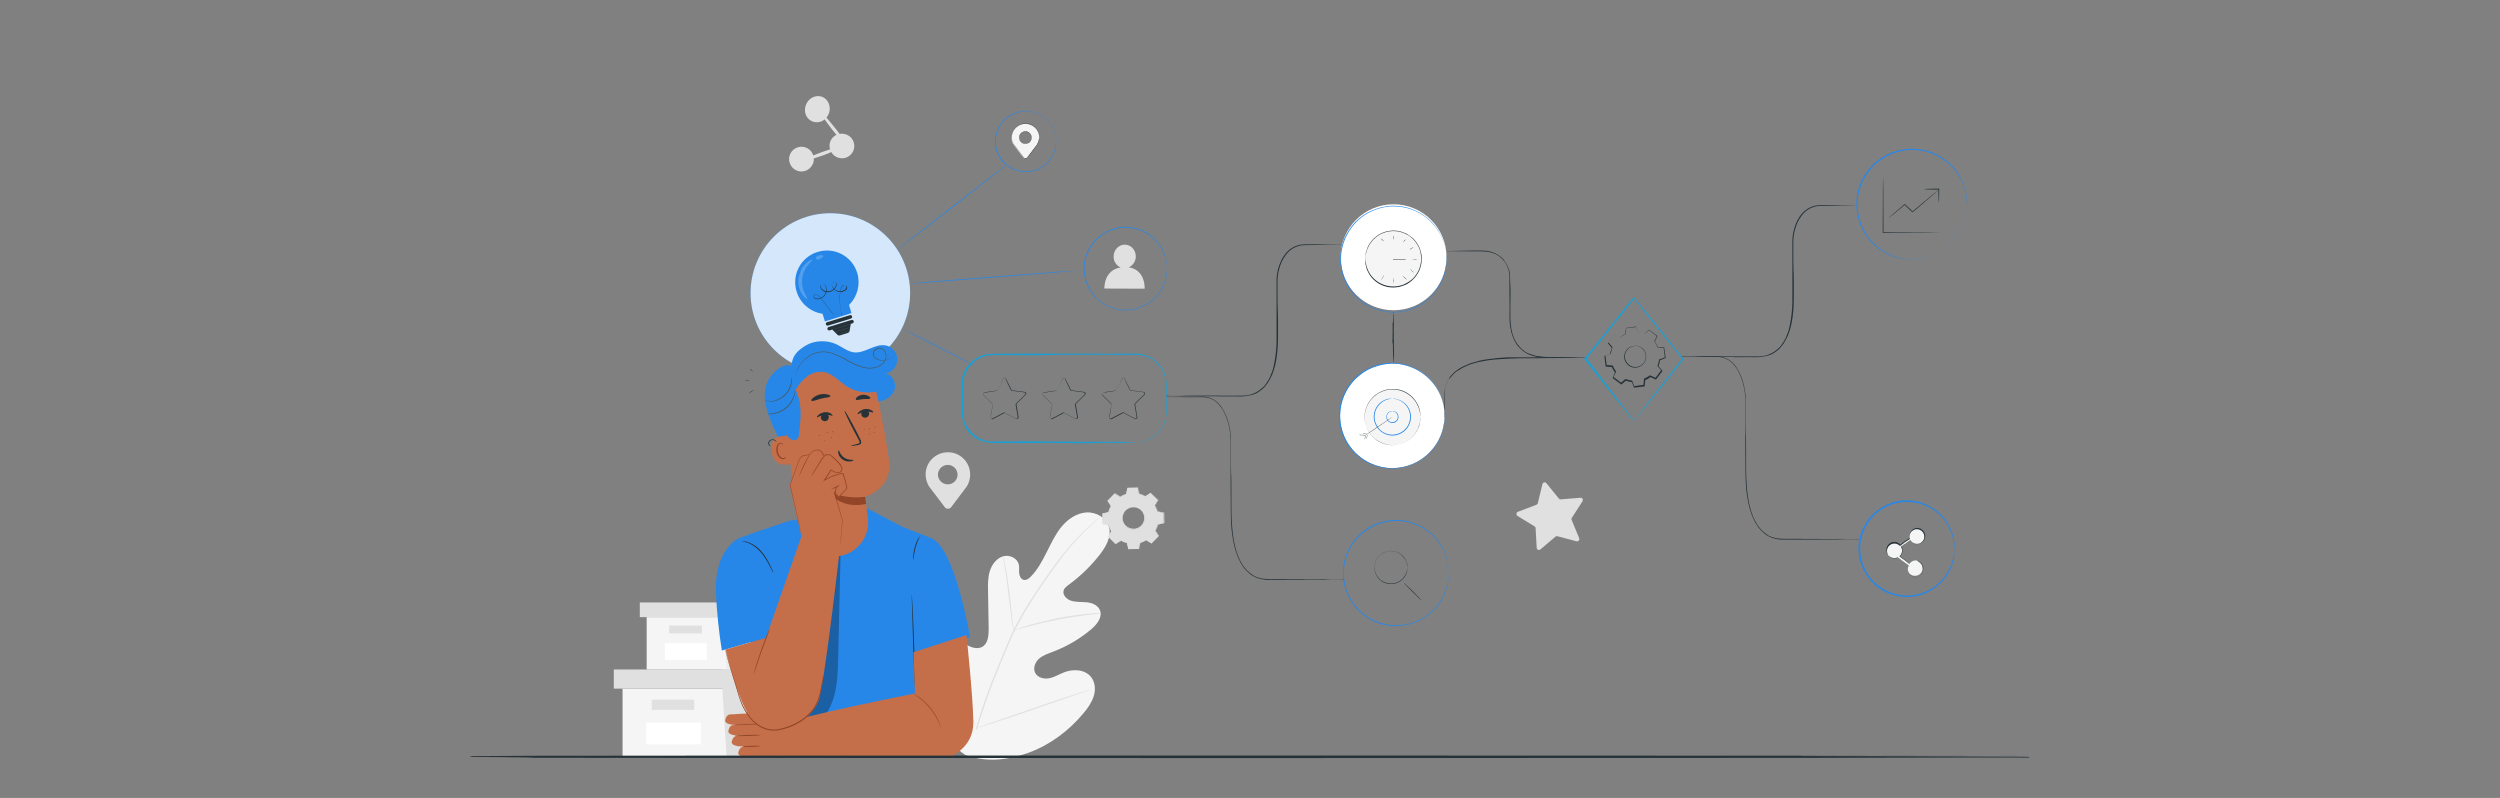 <?xml version="1.0" encoding="utf-8"?>
<!-- Generator: Adobe Illustrator 26.5.1, SVG Export Plug-In . SVG Version: 6.00 Build 0)  -->
<svg version="1.1" id="Camada_1" xmlns="http://www.w3.org/2000/svg" xmlns:xlink="http://www.w3.org/1999/xlink" x="0px" y="0px"
	 viewBox="0 0 1566.5 500" style="enable-background:new 0 0 1566.5 500;" xml:space="preserve">
<rect x="0" y="0" width="1566.5" height="500" fill="#808080" stroke="none"/>
<style type="text/css">
	.st0{fill:#F5F5F5;}
	.st1{fill:#E0E0E0;}
	.st2{fill:#FFFFFF;}
	.st3{fill:#EBEBEB;}
	.st4{fill:#2687E9;}
	.st5{opacity:0.8;}
	.st6{fill:#263238;}
	.st7{opacity:0.2;}
	.st8{fill:#455A64;}
	.st9{fill:none;}
	.st10{opacity:0.3;}
	.st11{fill:#C46F49;}
	.st12{fill:#934527;}
	.st13{opacity:0.78;}
	.st14{fill:#263238;stroke:#263238;stroke-miterlimit:10;}
	.st15{fill:#18A0D6;}
</style>
<g>
	<g id="freepik--background-complete--inject-6">
		<polygon class="st0" points="390.1,431.5 390.1,474.2 452.5,474.2 521.4,474.2 521.4,431.5 		"/>
		<polygon class="st1" points="384.6,419.5 384.6,431.5 526,431.5 526,419.5 452.5,419.5 		"/>
		<polygon class="st1" points="455.3,474.2 521.4,474.2 521.4,431.5 526,431.5 526,419.5 452.5,419.5 452.5,430.4 		"/>
		<rect x="408.4" y="438.4" class="st1" width="26.6" height="6.4"/>
		<rect x="405" y="452.8" class="st2" width="34.2" height="13.6"/>
		<polygon class="st0" points="405.2,386.7 405.2,419.5 453.1,419.5 506.1,419.5 506.1,386.7 		"/>
		<polygon class="st1" points="400.9,377.5 400.9,386.7 509.6,386.7 509.6,377.5 453.1,377.5 		"/>
		<polygon class="st3" points="455.3,419.5 506.1,419.5 506.1,386.7 509.6,386.7 509.6,377.5 453.1,377.5 453.1,385.9 		"/>
		<rect x="419.3" y="392" class="st1" width="20.5" height="4.9"/>
		<rect x="416.6" y="403.1" class="st2" width="26.3" height="10.4"/>
		<path class="st0" d="M604.9,473.1c-22.1-15.1-27.4-43.5-26.8-69.1c0.1-4.3-0.4-8.8,1.6-12.5c2-3.8,6.7-6.4,10.5-4.6
			c3.2,1.5,4.6,5.1,6.4,8.2c2.4,4,5.9,7.3,10.1,9.5c2.7,1.4,6.1,2.2,8.8,0.7c3.7-2.1,4-7.2,4-11.4c-0.1-7.9-0.3-15.8-0.4-23.7
			c-0.1-4.2-0.1-8.6,1.2-12.6c1.3-4,4.2-7.8,8.2-9c4-1.2,9,1.1,9.9,5.2c0.4,1.7,0,3.5,0.2,5.3s1,3.7,2.7,4.2c1.7,0.5,3.4-0.7,4.6-2
			c4.3-4.3,7.2-9.9,10-15.4s5.4-11.2,9.3-15.9c3.9-4.7,9.4-8.5,15.5-8.9c6.1-0.4,12.6,3.3,14.2,9.2c1.6,6-1.8,12.1-5.6,17
			c-5.6,7.2-12.1,13.6-19.5,19c-1.3,1-2.8,2-3.3,3.6c-0.9,2.8,1.8,5.6,4.6,6.5c3.2,1,6.6,0.7,9.9,1s6.9,1.8,8.2,4.9
			c1.8,4.3-1.8,8.9-5.3,11.9c-7.1,6-15.2,10.8-23.9,14.1c-3.1,1.2-6.4,2.2-8.9,4.4s-4,6-2.4,9c1.6,3,5.5,3.9,8.7,3.3
			s6.2-2.5,9.3-3.7c5.8-2.3,13.3-1.9,17.1,3.1c2.5,3.3,2.8,7.9,1.5,11.9s-3.7,7.4-6.3,10.5c-9.2,11.1-21.1,20-34.6,24.9
			C631,476.4,618.4,477.8,604.9,473.1"/>
		<path class="st1" d="M611.3,457c4.1-14,9-27.7,14.7-41.1c1.5-3.6,2.9-7.1,4.4-10.6c1.5-3.5,2.9-6.9,4.5-10.2
			c3.1-6.3,6.6-12.4,10.4-18.3c3.6-5.7,7.2-10.9,10.6-15.8c3.4-4.9,6.7-9.4,9.8-13.3c4.9-6.3,10.4-12.1,16.2-17.5
			c2.1-1.9,3.7-3.3,4.9-4.3l1.3-1.1c0.1-0.1,0.3-0.2,0.5-0.3c-0.1,0.1-0.3,0.3-0.4,0.4l-1.2,1.2c-1.1,1-2.7,2.5-4.8,4.4
			c-5.8,5.5-11.1,11.4-16,17.7c-3.1,4-6.3,8.5-9.7,13.3c-3.4,4.9-7,10.1-10.5,15.8c-3.8,5.9-7.2,12-10.3,18.2
			c-1.6,3.3-3,6.7-4.5,10.1l-4.4,10.6c-5.7,13.4-10.6,27.1-14.7,41"/>
		<path class="st1" d="M635.1,395.1c-0.2-0.6-0.4-1.2-0.4-1.8c-0.2-1.2-0.5-2.9-0.8-5c-0.6-4.2-1.3-10.1-2.1-16.5
			c-0.7-6.5-1.5-12.3-2.2-16.5c-0.4-2.1-0.7-3.8-0.9-5c-0.2-0.6-0.2-1.2-0.2-1.8c0.2,0.6,0.4,1.2,0.5,1.8c0.3,1.1,0.7,2.8,1.1,4.9
			c0.8,4.2,1.7,10,2.5,16.5l1.8,16.5c0.2,2,0.4,3.7,0.6,5C635.1,393.8,635.1,394.4,635.1,395.1z"/>
		<path class="st1" d="M689.6,384.4c-0.7,0.2-1.4,0.3-2.2,0.3c-1.4,0.1-3.4,0.3-5.9,0.6c-5,0.6-11.9,1.6-19.4,3.1
			c-7.5,1.5-14.3,3.2-19.1,4.5c-2.4,0.6-4.4,1.2-5.7,1.6c-0.7,0.2-1.4,0.4-2.1,0.5c0.6-0.3,1.3-0.6,2-0.8c1.3-0.5,3.3-1.1,5.7-1.9
			c4.8-1.5,11.6-3.2,19.1-4.8c6.5-1.3,13-2.3,19.5-2.9c2.5-0.2,4.5-0.4,6-0.4C688.1,384.3,688.8,384.3,689.6,384.4z"/>
		<path class="st1" d="M612,456c-0.2-0.2-0.3-0.4-0.4-0.7c-0.3-0.5-0.6-1.2-1-2c-0.8-1.7-1.9-4.2-3.3-7.3
			c-2.7-6.2-6.2-14.9-9.8-24.6s-7-18.3-9.6-24.6l-3.1-7.4l-0.8-2c-0.1-0.2-0.2-0.5-0.2-0.7c0.2,0.2,0.3,0.4,0.4,0.7l1,2
			c0.8,1.7,1.9,4.2,3.3,7.3c2.7,6.2,6.1,14.9,9.8,24.6s7,18.4,9.6,24.7l3.1,7.4l0.8,2C611.9,455.5,611.9,455.8,612,456z"/>
		<path class="st1" d="M684.2,431.9c-0.2,0.1-0.5,0.2-0.7,0.3l-2.1,0.7l-7.7,2.6c-6.5,2.2-15.5,5.3-25.5,8.8
			c-9.9,3.5-19,6.5-25.5,8.6c-3.3,1-6,1.8-7.8,2.4l-2.1,0.6c-0.2,0.1-0.5,0.1-0.8,0.1c0.2-0.1,0.5-0.2,0.7-0.3l2.1-0.7l7.7-2.6
			c6.5-2.2,15.5-5.3,25.5-8.8s19-6.5,25.5-8.6c3.3-1,6-1.8,7.8-2.4l2.1-0.5C683.7,432,684,431.9,684.2,431.9z"/>
		<path class="st1" d="M707.3,167.5c2.7-1.2,4.4-3.9,4.4-6.8c0-4.1-3.1-7.4-6.9-7.4c-3.8,0-7,3.3-7,7.4c-0.1,3,1.7,5.7,4.4,6.9
			c-10.7,1.6-10.2,13.2-10.2,13.2l25.2,0.1C717.3,180.9,717.9,169.1,707.3,167.5z"/>
		<path class="st1" d="M701.8,311.3c1.2-0.7,2.5-1.3,3.8-1.7l0.8-3.8l6.5-0.1l0.9,3.8c1.4,0.3,2.7,0.9,3.9,1.5l3.3-2.1l4.6,4.5
			l-2,3.3c0.7,1.2,1.3,2.5,1.7,3.9l3.8,0.8l0.1,6.4l-3.8,0.9c-0.3,1.4-0.9,2.7-1.5,3.9l2.1,3.3l-4.5,4.6l-3.3-2
			c-1.2,0.7-2.5,1.3-3.8,1.7l-0.8,3.8l-6.5,0.1l-0.9-3.8c-1.4-0.3-2.7-0.9-3.9-1.5l-3.3,2.1l-4.6-4.5l2-3.3
			c-0.7-1.2-1.3-2.5-1.7-3.9l-3.8-0.8l-0.1-6.4l3.8-0.9c0.3-1.4,0.9-2.7,1.5-3.9l-2.2-3.3l4.5-4.6L701.8,311.3L701.8,311.3z
			 M705.3,319.9c-2.7,2.8-2.6,7.1,0.2,9.8c2.8,2.7,7.1,2.6,9.8-0.2c2.6-2.8,2.6-7.1-0.2-9.8C712.3,317.1,707.9,317.2,705.3,319.9
			C705.3,319.9,705.3,319.9,705.3,319.9L705.3,319.9z"/>
		<path class="st1" d="M705.3,319.9c0.4-0.4,0.8-0.8,1.3-1.1c2.3-1.5,5.3-1.5,7.6,0c1.7,1.1,2.8,2.8,3.1,4.7c0.1,0.7,0.1,1.4,0,2.1
			c-0.4,3.1-2.8,5.5-5.8,6.1c-0.7,0.1-1.4,0.1-2.1,0c-0.7-0.1-1.4-0.3-2-0.6c-3.5-1.6-5.1-5.7-3.6-9.2c0.1-0.3,0.2-0.5,0.4-0.8
			c0.3-0.5,0.7-0.9,1.1-1.3c0,0-0.4,0.4-1,1.4c-0.7,1.4-1,2.9-0.8,4.4c0.4,2.3,1.9,4.2,4,5.1c0.6,0.3,1.2,0.4,1.9,0.5
			c0.7,0.1,1.3,0.1,2,0c2.9-0.5,5.1-2.8,5.5-5.7c0.1-0.7,0.1-1.3,0-2c-0.1-0.6-0.3-1.3-0.6-1.9c-0.5-1.1-1.3-2-2.3-2.7
			c-0.9-0.6-1.9-1-2.9-1.1c-1.5-0.2-3,0.2-4.3,1C706.2,319.2,705.7,319.6,705.3,319.9z"/>
		<path class="st1" d="M701.8,311.3c-0.1,0-0.2-0.1-0.2-0.1l-0.6-0.4l-2.5-1.5h0.1l-4.5,4.7v-0.1c0.7,1,1.4,2.1,2.2,3.2v0.1v0.1
			c-0.7,1.2-1.2,2.5-1.5,3.9v0.1h-0.1l-3.8,0.9l0.1-0.1c0,2,0.1,4.2,0.1,6.5l-0.1-0.1l3.8,0.8h0.1v0.1c0.4,1.3,0.9,2.6,1.7,3.8
			l0.1,0.1l-0.1,0.1l-2,3.3v-0.2c1.5,1.4,3,2.9,4.7,4.5h-0.2l3.3-2.1l0.1-0.1h0.1c1.2,0.7,2.5,1.2,3.9,1.5h0.1v0.1l0.9,3.8l-0.2-0.1
			l6.5-0.1l-0.2,0.2l0.8-3.8V340h0.1c1.3-0.4,2.6-0.9,3.8-1.6l0,0l0.1-0.1l0.1,0.1l3.3,2h-0.2c1.5-1.6,3-3.1,4.5-4.6v0.2l-2.1-3.3
			l-0.1-0.1l0.1-0.1c0.7-1.2,1.2-2.5,1.5-3.9v-0.1h0.1l3.8-0.9l-0.1,0.2c0-2.2-0.1-4.4-0.1-6.5l0.2,0.2l-3.8-0.8h-0.1v-0.1
			c-0.4-1.3-0.9-2.6-1.6-3.8l-0.1-0.1l0.1-0.1l2-3.3v0.2c-1.6-1.6-3.2-3.1-4.6-4.5h0.2l-3.3,2.1l-0.1,0h-0.1
			c-1.2-0.7-2.5-1.2-3.9-1.5h-0.1v-0.1c-0.3-1.4-0.6-2.6-0.9-3.8l0.1,0.1l-6.5,0.1l0.1-0.1c-0.3,1.5-0.6,2.8-0.8,3.8l0,0l0,0
			c-1,0.3-2,0.7-3,1.1l-0.7,0.4C702,311.2,701.9,311.2,701.8,311.3l0.2-0.2c0.1-0.1,0.4-0.2,0.7-0.4c0.9-0.5,1.9-0.9,3-1.2l0,0
			l0.8-3.8v-0.1h0.1l6.5-0.1h0.1v0.1l0.9,3.8l-0.1-0.1c1.4,0.4,2.7,0.9,3.9,1.6h-0.2l3.3-2.1l0.1-0.1l0.1,0.1l4.7,4.5l0.1,0.1
			l-0.1,0.1l-2,3.3v-0.2c0.7,1.2,1.3,2.5,1.7,3.9l-0.1-0.1l3.8,0.8h0.2v0.1c0,2.1,0.1,4.2,0.1,6.4v0.1h-0.2l-3.8,0.9l0.1-0.1
			c-0.3,1.4-0.9,2.7-1.6,4v-0.2c0.7,1.1,1.4,2.2,2.1,3.3l0.1,0.1l-0.1,0.1l-4.5,4.6l-0.1,0.1l-0.1-0.1l-3.3-2h0.2
			c-1.2,0.7-2.5,1.3-3.9,1.7l0.1-0.1c-0.3,1.3-0.5,2.6-0.8,3.8v0.1h-0.2l-6.5,0.1H707v-0.1l-0.9-3.8l0.1,0.1c-1.4-0.3-2.7-0.9-4-1.6
			h0.2l-3.3,2.1l-0.1,0.1l-0.1-0.1l-4.6-4.5l-0.1-0.1l0.1-0.1l2-3.3v0.2c-0.7-1.2-1.3-2.5-1.7-3.9l0.1,0.1l-3.8-0.8h-0.1v-0.1
			c0-2.3-0.1-4.4-0.1-6.5v-0.1h0.1l3.8-0.9l-0.1,0.1c0.3-1.4,0.9-2.7,1.6-3.9v0.1l-2.1-3.3l0-0.1l0.1-0.1l4.5-4.6l0,0l0,0l2.5,1.5
			l0.6,0.4L701.8,311.3z"/>
		<path class="st1" d="M509.6,76.3c2.5,0.7,5.2,0.2,7.1-1.5c1.2,1.8,2.8,3.9,4.6,6.2c1,1.2,1.9,2.4,2.8,3.5c-3.4,1.6-5.1,5.5-4,9.1
			c-1.7,0.5-3.6,1.2-5.6,1.9c-1.8,0.7-3.4,1.3-4.9,1.9c-1.3-4.1-5.6-6.4-9.7-5.1c-4.1,1.3-6.4,5.6-5.1,9.7c1.3,4.1,5.6,6.4,9.7,5.1
			c2.4-0.8,4.3-2.7,5.1-5.1c0.3-0.9,0.4-1.8,0.3-2.7c1.6-0.5,3.4-1.1,5.4-1.8s4-1.5,5.6-2.2c2.1,3.7,6.8,5,10.5,2.9s5-6.8,2.9-10.5
			c-1.6-2.9-5-4.4-8.2-3.8c-0.9-1.3-2-2.7-3.2-4.1c-1.8-2.3-3.6-4.4-5-6.1c0.7-0.9,1.2-1.9,1.6-2.9c1.4-4.4-0.8-9.1-4.8-10.3
			s-8.5,1.3-9.9,5.7S505.5,75,509.6,76.3z"/>
		<path class="st1" d="M969,302.8l7.8,9.6c0.3,0.4,0.7,0.6,1.2,0.5l12.3-1c0.8-0.1,1.5,0.5,1.5,1.3c0,0.3-0.1,0.6-0.2,0.9l-6.7,10.4
			c-0.3,0.4-0.3,0.9-0.1,1.3l4.7,11.4c0.3,0.7,0,1.6-0.7,1.9c-0.3,0.1-0.6,0.2-0.9,0.1l-12-3.2c-0.5-0.1-0.9,0-1.3,0.3l-9.4,8
			c-0.6,0.5-1.5,0.4-2-0.2c-0.2-0.2-0.3-0.5-0.3-0.8l-0.7-12.4c0-0.5-0.3-0.9-0.7-1.1l-10.6-6.5c-0.7-0.4-0.9-1.3-0.5-2
			c0.2-0.3,0.4-0.5,0.7-0.6l11.6-4.4c0.4-0.2,0.8-0.5,0.9-1l2.9-12c0.2-0.8,1-1.2,1.7-1C968.6,302.4,968.8,302.5,969,302.8z"/>
		<path class="st1" d="M607.9,297.5c0.1-7.7-6.1-14.1-13.8-14.1c-7.7-0.1-14.1,6.1-14.1,13.8c0,2.6,0.7,5.1,2,7.4l0,0v0
			c0.5,0.9,1.2,1.5,1.9,2.5l8.1,10.7c0.8,1.1,2.4,1.3,3.5,0.5c0.2-0.1,0.3-0.3,0.5-0.5l8-10.6c0.7-0.9,1.4-1.8,2-2.7l0,0l0,0
			C607.2,302.4,607.9,300,607.9,297.5z M593.9,303.5c-3.4,0-6.2-2.8-6.2-6.1s2.8-6.1,6.2-6.1s6.1,2.8,6.1,6.1c0,0,0,0,0,0
			C600,300.8,597.3,303.5,593.9,303.5L593.9,303.5z"/>
	</g>
	<path class="st4" d="M630.7,103.3c-0.2,0.2-0.4,0.4-0.7,0.6c-0.5,0.4-1.1,0.9-2,1.6l-7.3,5.8l-24.2,18.9l-24.3,18.8l-7.4,5.6
		l-2,1.5c-0.2,0.2-0.5,0.4-0.7,0.5c0.2-0.2,0.4-0.4,0.7-0.6l2-1.6l7.3-5.8l24.2-18.9l24.3-18.8l7.4-5.7l2-1.5
		C630.2,103.7,630.4,103.5,630.7,103.3z"/>
	<path class="st4" d="M679.1,169.2c0,0.1-24.5,2.2-54.7,4.5c-30.2,2.4-54.8,4.2-54.8,4c0-0.2,24.5-2.2,54.7-4.5
		C654.5,170.8,679,169.1,679.1,169.2z"/>
	<path class="st4" d="M611.4,229.4c-0.1,0.1-10.5-5.1-23.2-11.6s-23-11.9-23-12s10.5,5,23.2,11.6
		C601.1,223.9,611.4,229.2,611.4,229.4z"/>
	<circle class="st4" cx="520.3" cy="183.6" r="50"/>
	<g class="st5">
		<circle class="st2" cx="520.3" cy="183.6" r="50"/>
	</g>
	<path class="st4" d="M537.1,170.9c-3.3-10.5-14.4-16.3-24.9-13c-10.5,3.3-16.3,14.4-13,24.9c2.3,7.3,8.6,12.7,16.2,13.8l1.5,4.8
		l16.6-5.2c0,0-0.7-2.7-1.5-5.1C537.4,185.7,539.3,178,537.1,170.9z"/>
	<path class="st6" d="M527.5,197.9l-0.1-0.2c0-0.2-0.1-0.4-0.1-0.7c-0.1-0.6-0.3-1.5-0.5-2.7s-0.4-2.6-0.5-4.4
		c-0.2-1.9-0.1-3.9,0.1-5.8c0.1-1.1,0.3-2.2,0.7-3.3c0.2-0.6,0.5-1.1,0.9-1.6c0.5-0.5,1.2-0.6,1.8-0.5c0.3,0.1,0.6,0.3,0.8,0.6
		c0.2,0.3,0.3,0.7,0.2,1c-0.1,0.7-0.5,1.3-1.1,1.7c-1.2,0.8-2.6,1.2-4,0.9c-1.5-0.2-2.8-1.1-3.7-2.3c-0.5-0.6-0.7-1.4-0.8-2.1
		c-0.1-0.9,0.5-1.6,1.3-1.9c0.4-0.1,0.9,0.1,1.2,0.4c0.3,0.3,0.5,0.7,0.5,1.1c0,0.8-0.3,1.6-0.8,2.3c-0.9,1.4-2.3,2.4-4,2.7
		c-1.7,0.2-3.4-0.3-4.5-1.6c-0.6-0.6-0.9-1.4-0.8-2.2c0-0.8,0.7-1.4,1.5-1.4c0.1,0,0.2,0,0.3,0c0.4,0.1,0.8,0.3,1.1,0.6
		c0.3,0.3,0.5,0.6,0.6,1c0.3,0.7,0.4,1.5,0.4,2.2c0,1.5-0.6,2.9-1.7,4c-1,1-2.3,1.6-3.8,1.8c-0.7,0.1-1.4,0-2-0.4
		c-0.6-0.4-0.9-1.1-0.7-1.8c0.1-0.3,0.4-0.6,0.7-0.7c0.3-0.1,0.7-0.2,1-0.1c0.6,0.1,1.2,0.5,1.6,0.9c0.8,0.9,1.5,1.8,2.2,2.6
		c2.7,3.4,4.8,6.2,6.2,8.1c0.7,1,1.2,1.7,1.6,2.3l0.4,0.6l0.1,0.2c-0.1-0.1-0.1-0.1-0.1-0.2l-0.4-0.6l-1.7-2.2
		c-1.4-1.9-3.5-4.7-6.2-8.1c-0.7-0.8-1.4-1.7-2.2-2.6c-0.4-0.4-0.9-0.7-1.5-0.9c-0.6-0.1-1.2,0.2-1.5,0.7c-0.2,0.6,0.1,1.2,0.6,1.5
		c0.6,0.3,1.2,0.4,1.9,0.3c1.4-0.1,2.6-0.7,3.6-1.7c1-1,1.6-2.4,1.6-3.9c0-0.7-0.1-1.5-0.4-2.2c-0.2-0.7-0.8-1.3-1.5-1.4
		c-0.3-0.1-0.7,0-1,0.2c-0.3,0.2-0.5,0.6-0.5,0.9c0,0.8,0.2,1.5,0.8,2.1c1.1,1.2,2.7,1.7,4.3,1.5c1.6-0.3,3-1.2,3.8-2.6
		c0.5-0.6,0.7-1.4,0.7-2.1c0-0.4-0.2-0.7-0.5-1c-0.2-0.3-0.6-0.4-1-0.3c-0.4,0.1-0.7,0.3-0.9,0.6c-0.2,0.3-0.3,0.6-0.3,1
		c0.1,0.7,0.3,1.4,0.8,2c1.6,2.4,4.9,3,7.3,1.4c0,0,0.1,0,0.1-0.1c0.5-0.4,0.9-0.9,1-1.6c0.1-0.6-0.3-1.2-0.9-1.3
		c-0.6-0.1-1.2,0-1.6,0.4c-0.4,0.4-0.7,0.9-0.9,1.5c-0.3,1.1-0.6,2.2-0.7,3.3c-0.2,1.9-0.3,3.8-0.1,5.8c0.1,1.7,0.3,3.2,0.5,4.4
		s0.3,2.1,0.4,2.7c0,0.3,0.1,0.5,0.1,0.7L527.5,197.9z"/>
	<path class="st6" d="M533.2,199.6l-14.3,4.4c-0.6,0.2-1.2-0.2-1.4-0.7l0,0c-0.2-0.6,0.1-1.2,0.7-1.4l14.3-4.4
		c0.6-0.2,1.2,0.1,1.4,0.7c0,0,0,0,0,0l0,0C534.1,198.7,533.8,199.4,533.2,199.6C533.2,199.6,533.2,199.6,533.2,199.6z"/>
	<path class="st6" d="M533.5,200.5l-14.3,4.4c-0.6,0.2-0.9,0.8-0.7,1.4c0.2,0.6,0.8,0.9,1.4,0.7c0,0,0,0,0,0l1.6-0.5l3.3,3.3
		c0.4,0.4,0.9,0.5,1.4,0.4l5.1-1.6c0.5-0.2,0.9-0.6,1-1.1l0.8-4.6l1.1-0.3c0.6-0.2,0.9-0.8,0.7-1.4c0,0,0,0,0,0
		C534.7,200.6,534.1,200.3,533.5,200.5C533.5,200.5,533.5,200.5,533.5,200.5z"/>
	<g class="st7">
		<path class="st2" d="M502.2,168.5c0.8-1.4,1.8-2.6,3-3.7c0.8-0.7,1.7-1.3,2.6-1.8c0.7-0.3,1.1-0.4,1.2-0.2
			c0.2,0.3-1.1,1.3-2.6,3.2c-4.1,4.9-5.1,11.7-2.3,17.5c1,2.2,2,3.5,1.7,3.8c-0.1,0.1-0.5,0-1.1-0.5c-0.8-0.7-1.5-1.5-2.1-2.4
			c-0.9-1.3-1.5-2.8-1.9-4.4c-0.5-1.9-0.6-3.9-0.4-5.9"/>
	</g>
	<g class="st7">
		<path class="st2" d="M513.9,162.3c-1.2,0.4-2.4,0.4-2.7-0.2c-0.1-0.3,0-0.7,0.3-1.1c0.5-0.5,1-0.8,1.7-1c0.6-0.2,1.3-0.2,1.9-0.1
			c0.5,0.1,0.8,0.4,0.9,0.7"/>
	</g>
	<path class="st8" d="M532.1,208c0,0-0.4,0-1.1,0c-0.9,0-1.7,0.2-2.5,0.4c-0.8,0.3-1.6,0.7-2.3,1.2c-0.3,0.2-0.6,0.5-0.9,0.7
		c0.2-0.3,0.5-0.6,0.8-0.8c0.7-0.6,1.4-1,2.3-1.3c0.8-0.3,1.7-0.4,2.6-0.4C531.4,207.8,531.8,207.8,532.1,208z"/>
	<path class="st8" d="M533.1,203c0,0.1-2.5,0.9-5.7,1.9c-3.2,1-5.8,1.7-5.8,1.7c0-0.1,2.5-0.9,5.7-1.9S533.1,202.9,533.1,203z"/>
	<path class="st8" d="M532.8,205c-0.4,0.2-0.9,0.4-1.4,0.6c-0.9,0.3-2,0.8-3.4,1.2s-2.5,0.8-3.4,1c-0.5,0.2-1,0.3-1.4,0.3
		c0.4-0.2,0.9-0.4,1.4-0.5l3.4-1.1l3.4-1.1C531.8,205.2,532.3,205.1,532.8,205z"/>
	<path class="st6" d="M470.2,238.6c-1.3,0.2-2.6,0.2-3.8,0C467.6,238.4,468.9,238.4,470.2,238.6z"/>
	<path class="st6" d="M472.2,244.2c-0.4,0.5-0.9,0.9-1.4,1.3c-0.5,0.4-1,0.8-1.6,1.1c0.4-0.5,0.9-0.9,1.4-1.3
		C471.1,244.9,471.6,244.5,472.2,244.2z"/>
	<path class="st6" d="M472,233.1c-0.4-0.3-0.8-0.6-1.2-1c-0.4-0.3-0.7-0.7-1-1.2c0.4,0.3,0.8,0.6,1.2,1
		C471.4,232.3,471.7,232.7,472,233.1z"/>
	<path class="st4" d="M731.2,168.4c0-0.1,0-0.3,0-0.4c0-0.3,0-0.7-0.1-1.2c0-0.3,0-0.6-0.1-0.9s-0.1-0.7-0.2-1.1
		c-0.1-0.9-0.3-1.8-0.5-2.7c-0.6-2.4-1.6-4.7-2.9-6.9c-6.3-10.6-19.3-15.2-30.9-11c-1.2,0.4-2.3,0.9-3.4,1.5c-1.1,0.6-2.1,1.3-3.1,2
		c-1,0.8-2,1.6-2.9,2.5c-0.9,0.9-1.7,1.9-2.5,3c-1.6,2.1-2.8,4.5-3.7,7.1c-1.8,5.3-1.8,11,0,16.2c0.8,2.5,2.1,4.9,3.7,7.1
		c0.8,1.1,1.6,2.1,2.5,3c0.9,0.9,1.9,1.7,2.9,2.5c1,0.7,2.1,1.4,3.1,2c1.1,0.6,2.2,1.1,3.4,1.5c11.6,4.2,24.6-0.4,30.9-11
		c1.3-2.1,2.3-4.4,2.9-6.9c0.2-0.9,0.4-1.8,0.5-2.7c0.1-0.4,0.1-0.8,0.2-1.1c0-0.3,0-0.6,0.1-0.9c0-0.5,0.1-0.9,0.1-1.2
		C731.1,168.6,731.1,168.5,731.2,168.4c0,0.1,0,0.2,0,0.3c0,0.3,0,0.7,0,1.2v0.9c0,0.3-0.1,0.7-0.1,1.1c-0.1,0.9-0.3,1.8-0.5,2.7
		c-0.6,2.5-1.5,4.8-2.8,7c-3.8,6.5-10.2,11-17.6,12.4c-4.6,0.9-9.4,0.5-13.8-1.1c-1.2-0.4-2.3-0.9-3.4-1.5c-1.1-0.6-2.2-1.3-3.2-2.1
		c-1.1-0.8-2.1-1.6-3-2.5c-0.9-0.9-1.8-1.9-2.6-3c-1.6-2.2-2.9-4.6-3.8-7.2c-1.8-5.4-1.8-11.2,0-16.6c0.9-2.6,2.1-5,3.8-7.2
		c0.8-1.1,1.6-2.1,2.6-3c0.9-0.9,1.9-1.8,3-2.5c1-0.8,2.1-1.4,3.2-2.1c1.1-0.6,2.2-1.1,3.4-1.5c4.4-1.6,9.2-2,13.8-1.1
		c7.3,1.4,13.7,5.9,17.5,12.4c1.3,2.2,2.3,4.5,2.8,7c0.2,0.9,0.4,1.8,0.5,2.7c0,0.4,0.1,0.8,0.1,1.1s0,0.6,0,0.9c0,0.5,0,0.9,0,1.2
		C731.1,168.1,731.1,168.3,731.2,168.4z"/>
	<path class="st4" d="M661.8,88.6c0-0.1,0-0.2,0-0.3c0-0.2,0-0.5-0.1-0.9c0-0.5-0.1-1-0.2-1.5c-0.1-0.7-0.2-1.3-0.4-2
		c-0.4-1.8-1.2-3.5-2.1-5c-4.6-7.8-14.1-11.1-22.6-8c-1.7,0.6-3.3,1.5-4.8,2.6c-0.8,0.6-1.5,1.2-2.2,1.8c-0.7,0.7-1.3,1.4-1.8,2.2
		c-4.9,6.6-4.9,15.6,0,22.2c0.6,0.8,1.2,1.5,1.8,2.2c0.7,0.6,1.4,1.3,2.1,1.8c1.4,1.1,3.1,2,4.8,2.6c8.5,3.1,18-0.3,22.6-8
		c1-1.5,1.7-3.2,2.1-5c0.2-0.7,0.3-1.3,0.4-2c0.1-0.5,0.2-1,0.2-1.5c0-0.4,0.1-0.7,0.1-0.9C661.7,88.8,661.7,88.7,661.8,88.6
		c0,0.1,0,0.2,0,0.3c0,0.2,0,0.5,0,0.9c0,0.5,0,1-0.1,1.5c-0.1,0.7-0.2,1.3-0.4,2c-0.4,1.8-1.1,3.5-2.1,5.1
		c-2.8,4.8-7.5,8.1-12.9,9.1c-3.4,0.6-6.9,0.4-10.1-0.8c-1.8-0.6-3.4-1.5-4.9-2.6c-0.8-0.6-1.5-1.2-2.2-1.8
		c-0.7-0.7-1.3-1.4-1.9-2.2c-5-6.8-5-16,0-22.8c1.1-1.6,2.5-3,4.1-4.1c1.5-1.1,3.1-2,4.9-2.6c3.2-1.2,6.7-1.4,10.1-0.8
		c5.4,1,10.1,4.4,12.9,9.1c0.9,1.6,1.6,3.3,2.1,5.1c0.2,0.7,0.3,1.3,0.4,2c0.1,0.5,0.1,1,0.1,1.5c0,0.4,0,0.7,0,0.9
		C661.8,88.5,661.8,88.5,661.8,88.6z"/>
	<path class="st0" d="M651.2,86.3c0-4.8-3.9-8.7-8.7-8.7c-4.8,0-8.7,3.9-8.7,8.7c0,1.6,0.4,3.1,1.2,4.4l0,0l0,0
		c0.3,0.6,0.8,1,1.2,1.6l5,6.7c0.5,0.7,1.5,0.8,2.2,0.3c0.1-0.1,0.2-0.2,0.3-0.3l5-6.6c0,0,0.9-1.1,1.3-1.7l0,0l0,0
		C650.8,89.4,651.2,87.9,651.2,86.3z M642.5,90.1c-2.1,0-3.8-1.7-3.8-3.8c0-2.1,1.7-3.8,3.8-3.8c2.1,0,3.8,1.7,3.8,3.8c0,0,0,0,0,0
		C646.4,88.4,644.6,90.1,642.5,90.1L642.5,90.1z"/>
	<path class="st9" d="M651.2,86.3c0-4.8-3.9-8.7-8.7-8.7c-4.8,0-8.7,3.9-8.7,8.7c0,1.6,0.4,3.1,1.2,4.4l0,0l0,0
		c0.3,0.6,0.8,1,1.2,1.6l5,6.7c0.5,0.7,1.5,0.8,2.2,0.3c0.1-0.1,0.2-0.2,0.3-0.3l5-6.6c0,0,0.9-1.1,1.3-1.7l0,0l0,0
		C650.8,89.4,651.2,87.9,651.2,86.3z M642.5,90.1c-2.1,0-3.8-1.7-3.8-3.8c0-2.1,1.7-3.8,3.8-3.8c2.1,0,3.8,1.7,3.8,3.8c0,0,0,0,0,0
		C646.4,88.4,644.6,90.1,642.5,90.1L642.5,90.1z"/>
	<path class="st6" d="M642.5,90.1c0,0,0.3,0,0.9-0.2c0.8-0.2,1.5-0.7,2.1-1.4c1.2-1.7,0.9-4-0.8-5.2c-1.7-1.2-4-0.9-5.2,0.8
		c-1,1.3-1,3.1,0,4.4c0.5,0.7,1.2,1.2,2.1,1.4C642.2,90.1,642.5,90.1,642.5,90.1c-0.4,0-0.7,0-1-0.1c-0.8-0.2-1.6-0.7-2.1-1.4
		c-0.8-1-1-2.4-0.6-3.7c0.7-2,3-3.1,5-2.4c1.1,0.4,2,1.3,2.4,2.4c0.4,1.2,0.2,2.6-0.6,3.7c-0.5,0.7-1.3,1.2-2.2,1.4
		C643.1,90.1,642.8,90.2,642.5,90.1z"/>
	<path class="st6" d="M651.2,86.3c0,0.4,0,0.8,0,1.2c-0.1,1.1-0.5,2.2-1.1,3.2l0-0.1h0.1l-0.1,0.1l0,0l0,0l-6,7.9
		c-0.3,0.5-0.7,0.8-1.2,0.9c-0.6,0.1-1.1-0.1-1.5-0.5c-0.7-0.9-1.3-1.7-2-2.7l-4.3-5.7l0,0l0,0l-0.1-0.2h0.2l-0.1,0.2
		c-0.3-0.5-0.6-1.1-0.8-1.7c-1.6-4.6,0.9-9.5,5.5-11.1c2.5-0.9,5.3-0.5,7.5,0.9c1.9,1.2,3.2,3,3.8,5.1c0.1,0.3,0.2,0.7,0.2,1
		c0,0.2,0.1,0.5,0.1,0.7c0,0.4,0,0.6,0,0.6c0-0.8-0.2-1.6-0.4-2.3c-0.6-2.1-1.9-3.9-3.8-5c-1.3-0.8-2.7-1.2-4.2-1.3
		c-1.7-0.1-3.4,0.4-4.8,1.2c-3.5,2.1-5.1,6.2-3.8,10.1c0.2,0.6,0.4,1.1,0.8,1.6l0.1,0.2h-0.2l0.1-0.2l0,0l0,0l4.3,5.7l2,2.6
		c0.4,0.4,0.9,0.5,1.4,0.4c0.5-0.1,0.9-0.4,1.1-0.9c2.4-3.2,4.5-5.9,6-7.9l0,0l0,0v0.1h-0.1l0-0.1c0.6-1,1-2,1.1-3.2
		c0-0.3,0.1-0.6,0.1-0.9C651.2,86.4,651.2,86.3,651.2,86.3z"/>
	<g id="freepik--Character--inject-6">
		<path class="st4" d="M494.7,326.3l-1.4,0.5c-6.2,2.1-24.8,8.2-30.4,10.5c0,0,9.9,87.9,11.1,96.1s1.4,40.9,1.4,40.9h105.8
			c0,0-0.3-88.1,0-101.8c0.4-17.7,2.6-35.2,2.6-35.2l-18.4-7.2l-21.6-11.4L494.7,326.3z"/>
		<g class="st10">
			<path d="M518.2,345.3c-8.6,32.1-17.7,64-27.3,95.8c-1.1,3.8-2.2,7.9-0.7,11.5c1.5,3.2,4.6,5.4,8.2,5.8c3.5,0.3,7-0.5,10-2.3
				c7.2-4,11.8-11.5,14.1-19.4c2.3-7.9,2.5-16.1,2.7-24.3l1.5-65.5L518.2,345.3z"/>
		</g>
		<path class="st4" d="M462.9,337.3c0,0-15.5,6.9-14.3,34.4c0.6,12,1.8,24,3.7,35.9l43.6-12.5l-11.1-47.9L462.9,337.3z"/>
		<path class="st4" d="M566.3,381.6l-2.3,31.8l43.8-14.2c0,0-9.4-56.1-24.3-62l-16,27.4L566.3,381.6z"/>
		<path class="st6" d="M571.3,372.4c0,0.2,0.1,0.4,0.1,0.6c0,0.5,0.1,1.1,0.1,1.9c0.1,1.7,0.2,4,0.4,6.8c0.3,5.8,0.6,13.8,0.9,22.6
			c0.3,8.8,0.5,16.8,0.7,22.6c0.1,2.8,0.2,5.2,0.2,6.9c0,0.8,0,1.4,0,1.9c0,0.2,0,0.4,0,0.6c-0.1-0.2-0.1-0.4-0.1-0.6
			c0-0.5-0.1-1.1-0.1-1.9c-0.1-1.7-0.2-4-0.4-6.9c-0.3-5.8-0.6-13.8-0.9-22.6c-0.3-8.8-0.5-16.8-0.7-22.6c-0.1-2.9-0.2-5.2-0.2-6.9
			c0-0.8,0-1.4,0-1.9C571.3,372.9,571.3,372.7,571.3,372.4z"/>
		<path class="st6" d="M484.6,359.1c-0.2-0.3-0.4-0.6-0.6-1c-0.4-0.8-0.9-1.7-1.4-2.8c-1.5-3.1-3.3-6.1-5.5-8.8
			c-2.2-2.7-4.9-4.8-8.1-6.2c-1.3-0.5-2.7-0.9-4.1-1.2c0.4-0.1,0.8-0.1,1.2,0c1.1,0.1,2.1,0.4,3.1,0.8c3.3,1.3,6.2,3.4,8.4,6.2
			c2.2,2.8,4,5.8,5.4,9c0.6,1.2,1,2.2,1.3,2.9C484.4,358.3,484.5,358.7,484.6,359.1z"/>
		<path class="st6" d="M576.4,335.9c-1.1,2.4-2,4.9-2.8,7.4c-0.6,2.6-1,5.1-1.3,7.8c-0.1-0.8-0.2-1.6-0.1-2.3
			c0.1-1.9,0.4-3.7,0.9-5.6c0.5-1.8,1.1-3.6,2-5.2C575.5,337.2,575.9,336.5,576.4,335.9z"/>
		<path class="st4" d="M555.2,216.5c-6.8-1.5-13.1,5-20,4.3c-4.2-0.5-7.6-3.5-11.4-5.2c-5.7-2.6-13.5-2.4-18.9,0.9
			s-8.7,6.6-8.9,12.9c-5.3-2.5-13.3,4.6-15.6,11.1s-1.1,12.7,1.1,19.2c3.8,11.2,9.7,21.5,17.5,30.4c0.7,0.8,1.8,1.6,2.7,1.1
			c0.6-0.5,0.9-1.2,0.8-1.9c0.5-6.1-0.8-12.2-1.9-18.3c-1-6.1-1.8-12.3-0.4-18.3c1.4-6,5.5-11.7,11.5-13.4c4.4-1.3,9.1-0.2,13.2,1.7
			s7.9,4.6,11.8,6.8c4,2.2,8.4,4,12.9,3.8c4.5-0.2,9.2-2.7,10.8-7s-1.1-9.9-5.6-10.5c4.9-0.9,8.1-5.5,7.3-10.3
			C561.5,220.1,558.7,217.2,555.2,216.5L555.2,216.5z"/>
		<path class="st11" d="M543.8,324.3l-1.8-13c0,0,17-4.8,15.1-22.1c-0.9-8.4-4.2-25.5-7.3-40.9c-3.4-16.6-18.9-27.8-35.7-25.8
			l-1.7,0.2c-17.9,3.2-25.1,20.2-21.4,38l10.1,69.6c1.7,11.7,12.6,19.8,24.3,18.2l0,0C537.2,346.9,545.4,336.1,543.8,324.3z"/>
		<path class="st12" d="M542.1,311.3c-8,1.1-16.1-0.2-23.3-3.7c0,0,6.8,11.8,23.9,8.2L542.1,311.3z"/>
		<path class="st6" d="M544.6,258.8c0.2,1.4-0.7,2.6-2.1,2.9c-1.3,0.2-2.6-0.6-2.8-1.9c0,0,0,0,0-0.1c-0.2-1.4,0.7-2.6,2.1-2.9
			C543,256.6,544.3,257.4,544.6,258.8C544.6,258.8,544.6,258.8,544.6,258.8z"/>
		<path class="st6" d="M547.2,258.4c-0.3,0.4-2.3-0.8-5-0.5c-2.7,0.3-4.5,1.9-4.8,1.6c-0.2-0.1,0.1-0.8,0.9-1.5
			c1.1-0.9,2.4-1.5,3.8-1.7c1.4-0.2,2.8,0.1,4,0.8C547,257.6,547.3,258.2,547.2,258.4z"/>
		<path class="st6" d="M519.3,261c0.2,1.4-0.7,2.7-2.1,2.9c-1.3,0.2-2.6-0.7-2.8-2c0,0,0-0.1,0-0.1c-0.2-1.4,0.7-2.7,2-2.9
			C517.7,258.7,519,259.5,519.3,261C519.2,260.9,519.3,260.9,519.3,261z"/>
		<path class="st6" d="M521.7,260.4c-0.3,0.4-2.3-0.8-5-0.5s-4.5,1.9-4.8,1.6c-0.2-0.1,0.1-0.7,0.9-1.5c1.1-0.9,2.4-1.5,3.8-1.7
			c1.4-0.2,2.8,0.1,4,0.8C521.4,259.7,521.8,260.3,521.7,260.4z"/>
		<path class="st6" d="M533.1,279.4c0-0.1,1.6-0.6,4.2-1.3c0.7-0.1,1.3-0.4,1.3-0.8c0-0.7-0.3-1.4-0.7-2l-2.6-4.9
			c-3.7-7-6.4-12.8-6.1-13c0.3-0.2,3.5,5.4,7.2,12.5l2.5,5c0.5,0.8,0.8,1.7,0.7,2.6c-0.1,0.5-0.5,0.9-1,1.1
			c-0.4,0.1-0.7,0.3-1.1,0.3C534.8,279.4,533.2,279.6,533.1,279.4z"/>
		<path class="st6" d="M525.5,282.2c0.4-0.1,0.8,2.8,3.5,4.6c2.7,1.8,5.8,1.1,5.8,1.5c0.1,0.2-0.6,0.6-1.9,0.8
			c-1.7,0.2-3.4-0.1-4.8-1.1c-1.4-0.9-2.4-2.3-2.8-3.8C525.1,283,525.3,282.2,525.5,282.2z"/>
		<path class="st6" d="M520.3,248.3c-0.2,0.8-2.9,0.7-5.9,1.5s-5.5,1.9-6,1.3c-0.2-0.3,0.1-1,1.1-1.8c2.5-2.1,5.9-2.9,9.1-2.1
			C519.7,247.4,520.4,247.9,520.3,248.3z"/>
		<path class="st6" d="M545.3,249.6c-0.4,0.7-2.3,0.3-4.5,0.5s-4,0.9-4.5,0.3c-0.2-0.3,0-0.9,0.7-1.6c2.1-1.7,4.9-1.9,7.3-0.6
			C545.1,248.7,545.4,249.3,545.3,249.6z"/>
		<path class="st11" d="M494,273.3c-0.3-0.1-12.3-2.1-10.5,9.7c1.8,11.8,13.3,7.5,13.2,7.2S494,273.3,494,273.3z"/>
		<path class="st12" d="M492.4,286.3c0,0-0.2,0.2-0.5,0.4c-0.5,0.3-1,0.4-1.5,0.3c-1.3-0.3-2.7-2.1-3-4.2c-0.2-1-0.1-2,0.1-3
			c0.1-0.8,0.6-1.5,1.3-1.8c0.5-0.2,1,0,1.3,0.4c0.2,0.3,0.2,0.5,0.2,0.6s0.2-0.2,0.1-0.7c-0.1-0.3-0.3-0.5-0.6-0.7
			c-0.4-0.2-0.8-0.2-1.2-0.1c-1,0.3-1.7,1.2-1.9,2.2c-0.3,1.1-0.4,2.3-0.2,3.4c0.4,2.4,2,4.4,3.8,4.6c0.7,0.1,1.3-0.1,1.8-0.6
			C492.5,286.6,492.5,286.3,492.4,286.3z"/>
		<path class="st4" d="M553.1,244.2c-7.5,2.9-16,2.1-22.8-2.3c-4.6-3.1-8.5-7.8-14-8.8c-3.8-0.5-7.6,0.5-10.6,2.8
			c-3,2.3-5.4,5.2-7.2,8.5c4.4,8.4,3.3,18.5,2.1,27.9c0,1.1-0.4,2.1-1,2.9c-1.3,1.2-3.5,0.6-4.8-0.5c-2.2-1.8-3.3-4.6-4.1-7.3
			c-2-6.2-2.8-12.7-2.2-19.2c0.6-6.5,3-12.7,7.1-17.8c5.3-6.3,12.8-10.2,21-11c8.1-0.7,16.3,1.1,23.3,5.3c3.3,1.8,6.2,4.4,8.3,7.5"
			/>
		<path class="st8" d="M560.6,220.1c0.1,0.3,0.1,0.7,0,1c-0.2,1-0.6,1.9-1.4,2.6c-1.2,1.1-2.7,1.8-4.2,2c-1,0.2-2,0.2-3,0.2
			c-1.1,0-2.2-0.4-3.2-1c-1.1-0.7-1.8-1.9-1.9-3.2c0-1.4,0.8-2.7,2.1-3.3c0.6-0.3,1.4-0.5,2.1-0.5c0.8,0,1.5,0.2,2.1,0.7
			c1.3,0.9,2.1,2.4,2.2,3.9c0.2,1.6-0.3,3.3-1.3,4.6c-1.1,1.3-2.4,2.3-4,2.9c-3.3,1.2-6.9,1.2-10.2,0.1c-3.3-1-6.4-2.5-9.4-4.2
			c-2.7-1.6-5.6-3-8.5-4.1c-2.7-1-5.5-1.4-8.4-1c-2.5,0.4-4.8,1.3-6.9,2.7c-3,2-5.4,4.8-7,8.1c-0.6,1.1-1,2.1-1.2,2.7
			c-0.1,0.3-0.2,0.7-0.4,1c0-0.1,0-0.2,0.1-0.3c0-0.2,0.1-0.4,0.2-0.7c0.3-0.9,0.7-1.9,1.1-2.8c1.6-3.3,4-6.2,7-8.3
			c2.1-1.4,4.5-2.4,7-2.8c2.9-0.4,5.9,0,8.6,1c3,1.1,5.9,2.5,8.7,4.1c2.9,1.7,6,3.1,9.3,4.2c3.2,1.1,6.7,1,9.9-0.1
			c1.5-0.6,2.8-1.5,3.8-2.8c1-1.2,1.4-2.7,1.2-4.2c-0.1-1.4-0.8-2.7-2-3.6c-1.1-0.7-2.6-0.8-3.7-0.1c-1.1,0.5-1.9,1.6-1.9,2.9
			c0.1,1.2,0.7,2.2,1.7,2.8c0.9,0.6,1.9,0.9,3,1c1,0.1,1.9,0,2.9-0.1c1.5-0.2,3-0.8,4.1-1.8c0.7-0.7,1.2-1.5,1.4-2.5
			C560.7,220.4,560.6,220.1,560.6,220.1z"/>
		<path class="st8" d="M479.4,250.8c1.2,0.3,2.5,0.5,3.7,0.5c1.4,0,2.7-0.3,3.9-0.9c1.5-0.7,2.9-1.6,4.2-2.7c2.3-2,3.8-4.7,4.4-7.7
			c0.2-1.2,0.3-2.5,0.4-3.8c0.1,0.3,0.2,0.7,0.2,1c0.1,0.9,0,1.9-0.1,2.8c-0.5,3.1-2.1,6-4.5,8.1c-1.3,1.1-2.8,2-4.4,2.7
			c-1.3,0.6-2.7,0.8-4.1,0.8c-0.9,0-1.9-0.2-2.8-0.5C480,251.2,479.7,251,479.4,250.8z"/>
		<path class="st8" d="M481,259.3c0-0.1,1.4,0,3.6-0.4c5.9-1,10.8-5.1,12.7-10.8c0.8-2.1,0.8-3.5,1-3.5c0.1,0.3,0.1,0.7,0,1
			c-0.1,0.9-0.3,1.8-0.6,2.7c-1.8,5.9-6.9,10.2-13,11.1c-0.9,0.1-1.8,0.2-2.7,0.1C481.7,259.5,481.3,259.5,481,259.3z"/>
		<path class="st12" d="M513.6,273.2c-0.2,0-0.3-0.1-0.4-0.2c0,0,0,0,0,0c-0.1-0.2,0-0.3,0.2-0.4c0,0,0,0,0,0c0.2,0,0.3,0.1,0.4,0.2
			C513.9,273,513.8,273.2,513.6,273.2C513.6,273.2,513.6,273.2,513.6,273.2z"/>
		<path class="st12" d="M518.6,271.5c-0.2,0-0.4-0.1-0.4-0.4c0-0.1,0.1-0.3,0.2-0.3c0.2,0,0.4,0.1,0.4,0.3
			C518.8,271.2,518.7,271.4,518.6,271.5z"/>
		<path class="st12" d="M522,271c-0.2,0-0.3-0.1-0.4-0.4s0-0.5,0.2-0.5c0.2,0,0.3,0.1,0.4,0.4S522.1,270.9,522,271z"/>
		<path class="st12" d="M516.5,276.1c-0.2,0-0.3,0-0.3-0.2s0.1-0.2,0.3-0.2s0.3,0,0.3,0.1S516.7,276.1,516.5,276.1z"/>
		<path class="st12" d="M521,274.5c-0.2,0.1-0.4,0-0.4-0.2s0-0.4,0.2-0.4c0.2-0.1,0.4,0,0.4,0.2c0,0,0,0,0,0
			C521.3,274.2,521.2,274.4,521,274.5z"/>
		<path class="st12" d="M544.9,268.7c-0.2,0-0.3-0.1-0.4-0.2c0,0,0,0,0,0c-0.1-0.2,0-0.3,0.2-0.4c0,0,0,0,0,0c0.2,0,0.3,0.1,0.4,0.2
			c0,0,0,0,0,0C545.2,268.4,545.1,268.6,544.9,268.7z"/>
		<path class="st12" d="M548.4,267.9c-0.2,0-0.3-0.1-0.4-0.3c-0.1-0.2,0-0.4,0.2-0.4c0.2,0,0.4,0.2,0.4,0.4
			C548.6,267.7,548.5,267.9,548.4,267.9z"/>
		<path class="st12" d="M541.9,269.1c-0.1,0.1-0.3,0-0.4-0.1c0-0.1,0-0.3,0.2-0.3c0,0,0,0,0,0c0.1-0.1,0.3,0,0.3,0.1
			S542.1,269,541.9,269.1C541.9,269.1,541.9,269.1,541.9,269.1L541.9,269.1z"/>
		<path class="st12" d="M544.9,272.3c-0.2,0.1-0.3,0-0.4-0.1c-0.1-0.1-0.1-0.3,0-0.4c0.1-0.1,0.3-0.1,0.4,0c0,0,0,0.1,0.1,0.1
			C545.1,272,545,272.2,544.9,272.3z"/>
		<path class="st12" d="M547.8,271.3c-0.2,0-0.3-0.1-0.3-0.3c0-0.1,0.2-0.2,0.3-0.2c0,0,0,0,0,0c0.2,0,0.3,0.1,0.3,0.3
			C548.1,271.3,547.9,271.4,547.8,271.3z"/>
		<path class="st6" d="M482.9,279.6c0,0.1-0.6,0-1.2-0.7c-0.3-0.5-0.4-1-0.3-1.5c0.1-0.6,0.5-1.2,1.1-1.6c0.5-0.4,1.2-0.5,1.9-0.5
			c0.5,0.1,1,0.2,1.4,0.5c0.7,0.5,0.8,1.1,0.8,1.1c-0.1,0-0.3-0.4-1-0.8c-0.9-0.5-1.9-0.5-2.8,0c-0.4,0.3-0.8,0.8-0.9,1.3
			c-0.1,0.4,0,0.9,0.2,1.2C482.4,279.4,482.9,279.5,482.9,279.6z"/>
		<path class="st11" d="M572.4,408.7l0.9,25.8c0,0-74.9,14.8-84.5,19.8c-9.6,5-13.6,5.7-13,20l119.6-0.2c0,0,14.7-5.5,14.5-21.6
			s-4.3-54.6-4.3-54.6L572.4,408.7z"/>
		<path class="st11" d="M488.2,474.8l9.9-0.9l9.5-22.7c-1.5-0.3-33.5-5-35.4-4.5l-7.7,27.3C464.5,474,487.5,474.8,488.2,474.8z"/>
		<path class="st11" d="M466.3,474.4c0.2,0.1,0.3,0.1,0.5,0.1c2.6,0.3,14.9-0.5,14.9-0.5c0.6-1.6-0.5-6.3-2-6.6s-14.5,0.6-14.5,0.6
			s-2,0.3-2.6,3.7C462.3,473.9,466.3,474.4,466.3,474.4z"/>
		<path class="st11" d="M462.2,467.5c0.2,0.1,0.3,0.1,0.5,0.1c2.6,0.3,14.2,0.2,14.7-1.2c0.6-1.6-0.3-5.5-1.8-5.8
			s-14.5,0.6-14.5,0.6s-2,0.3-2.6,3.7C458.2,467,462.2,467.5,462.2,467.5z"/>
		<path class="st11" d="M460.1,460.7c0.2,0.1,0.3,0.1,0.5,0.1c2.6,0.3,14.2,0.2,14.7-1.2c0.6-1.6-0.3-5.5-1.9-5.8
			c-1.5-0.3-14.5,0.6-14.5,0.6s-2,0.3-2.5,3.7C456.1,460.2,460.1,460.7,460.1,460.7z"/>
		<path class="st11" d="M458.2,454c0,0,0.2,0.1,0.5,0.1c2.6,0.3,14.2,0.2,14.7-1.2c0.6-1.6-0.3-5.5-1.9-5.8
			c-1.5-0.3-14.5,0.6-14.5,0.6s-2,0.3-2.6,3.7C454.2,453.5,458.2,454,458.2,454z"/>
		<path class="st12" d="M476.3,467.5c0,0.2-2.5,0.4-5.6,0.5c-3.1,0.1-5.6,0-5.6-0.2c0-0.2,2.5-0.4,5.6-0.5S476.3,467.2,476.3,467.5z
			"/>
		<path class="st12" d="M476.4,460.6c0,0.2-3.6,0.5-8,0.6s-8,0.1-8-0.1s3.6-0.5,8-0.6C472.8,460.4,476.4,460.4,476.4,460.6z"/>
		<g class="st13">
			<path class="st12" d="M475.8,453.7c0,0.2-3.6,0.5-8,0.6s-8,0.1-8-0.1s3.6-0.5,8-0.6S475.8,453.5,475.8,453.7z"/>
		</g>
		<path class="st11" d="M494.3,449.5c0,0-21.8-9.7-23.1-8.3s-3.5,5.9-3.5,5.9L494.3,449.5z"/>
		<path class="st12" d="M590,457.1c-0.1,0-0.5-1.6-1.6-4c-0.6-1.4-1.3-2.8-2.1-4.1c-0.9-1.6-2-3.2-3.2-4.7c-1.2-1.5-2.4-2.8-3.8-4.1
			c-1.1-1.1-2.3-2.1-3.5-3c-2.1-1.6-3.5-2.4-3.5-2.5c0.4,0.1,0.7,0.3,1,0.5c0.9,0.5,1.8,1.1,2.7,1.7c1.3,0.9,2.5,1.9,3.6,3
			c1.4,1.3,2.7,2.7,3.9,4.2c1.2,1.5,2.2,3.1,3.2,4.8c0.8,1.4,1.4,2.8,2,4.2c0.4,1,0.7,2,1,3C589.9,456.4,590,456.7,590,457.1z"/>
		<path class="st11" d="M502.4,335.5l-22.5,64.2l-25.3,7.3c0,0,9.2,38.9,18.6,45.9c3.2,2.4,8.4,4.9,13.7,4.6
			c10.1-0.7,21.5-7.9,25.8-17.8c3.8-8.9,14.1-100.5,14.1-100.5L502.4,335.5z"/>
		<path class="st11" d="M526.4,341.8l1.3-15.6l-3.6-12.5l-1.4-4.8l2.7,2.8l5-5.3c0,0-1.6-9.5-3-9.5c-1.7,0.3-3.4,0.8-5.1,1.5
			c-1,0.4-1.8,0.7-1.8,0.7l-4.2,2.2l4.2-6.5c0,0,4.4,3.6,6.6,0.5c1.7-2.4-4.7-7.8-7-9.7c-0.6-0.4-1.3-0.6-2-0.5l-2.5,0.5
			c-0.2-1.9-1.7-3.3-3.6-3.3c-2,0-3.8,1.1-4.8,2.9l-2.6,0.5c-1.8,0-3.4,1.1-4.1,2.8l-5.7,15.6l7.3,31.6"/>
		<path class="st12" d="M502.4,335.5c0,0-0.1-0.2-0.2-0.6s-0.2-1-0.4-1.7c-0.4-1.5-0.9-3.6-1.5-6.3c-1.3-5.5-3.2-13.4-5.4-23v-0.1
			v-0.1c1.1-3.1,2.3-6.4,3.6-9.8l1.9-5.3c0.3-1,0.8-1.8,1.6-2.5c0.8-0.7,1.8-1,2.9-1l0,0l2.6-0.5l-0.2,0.1c0.5-0.8,1.1-1.5,1.9-2
			c0.8-0.6,1.8-0.9,2.7-0.9c1-0.1,2,0.2,2.8,0.9c0.8,0.6,1.4,1.6,1.4,2.7l-0.3-0.3l1.9-0.4c0.3-0.1,0.7-0.1,1-0.2c0.4,0,0.7,0,1,0.1
			c0.3,0.1,0.6,0.3,0.9,0.5l0.8,0.6c0.5,0.4,1,0.9,1.5,1.3c1,0.9,1.9,1.8,2.8,2.8c1,1,1.7,2.2,2.1,3.5c0.1,0.4,0.1,0.9,0,1.3
			c-0.2,0.4-0.4,0.7-0.7,1c-0.6,0.6-1.4,0.9-2.3,0.8c-1.6-0.2-3-0.8-4.2-1.8l0.4,0c-1.4,2.2-2.8,4.4-4.2,6.5l-0.3-0.4l4.2-2.2l0,0
			c1.4-0.5,2.8-1.1,4.3-1.5c0.7-0.2,1.4-0.4,2.2-0.6c0.2,0,0.4,0,0.6,0c0.2,0.1,0.4,0.2,0.6,0.4c0.2,0.3,0.4,0.6,0.5,1
			c0.9,2.7,1.6,5.4,2,8.2v0.1l-0.1,0.1c-1.7,1.8-3.4,3.6-5,5.3l-0.2,0.2l-0.2-0.2l-2.7-2.8l0.3-0.2c1.9,6.7,3.6,12.5,5,17.4v0
			c-0.5,4.9-0.8,8.8-1,11.5l-0.3,3.1c0,0.3-0.1,0.6-0.1,0.8c0,0.1,0,0.2,0,0.3c0,0,0-0.1,0-0.3s0-0.5,0-0.8c0-0.7,0.1-1.7,0.2-3.1
			c0.2-2.7,0.5-6.6,0.9-11.5v0c-1.4-4.8-3.1-10.6-5.1-17.3l-0.2-0.8l0.6,0.6l2.8,2.8h-0.3l5-5.3l-0.1,0.2c-0.4-2.8-1.1-5.5-2-8.1
			c-0.1-0.3-0.3-0.6-0.5-0.9c-0.1-0.1-0.2-0.2-0.3-0.2c-0.1,0-0.3,0-0.5,0c-0.7,0.2-1.4,0.4-2.1,0.6c-1.4,0.5-2.8,1-4.2,1.5l0,0
			l-4.2,2.2l-0.8,0.4l0.5-0.8l4.2-6.5l0.2-0.2l0.2,0.2c1.1,0.9,2.5,1.5,3.9,1.7c1.1,0.1,2-0.5,2.5-1.5c0.1-0.3,0.1-0.7,0-1
			c-0.4-1.2-1.1-2.3-2-3.3c-0.9-1-1.8-1.9-2.8-2.8c-0.5-0.4-1-0.9-1.5-1.3c-0.4-0.4-0.9-0.8-1.5-1.1c-0.6-0.2-1.2-0.2-1.8,0
			l-1.9,0.4l-0.3,0.1v-0.3c0-0.9-0.5-1.7-1.2-2.2c-0.7-0.6-1.6-0.8-2.5-0.8c-1.8,0.1-3.4,1.1-4.2,2.7l-0.1,0.1h-0.1l-2.6,0.5l0,0
			c-0.9,0-1.8,0.3-2.6,0.9c-0.7,0.6-1.2,1.4-1.5,2.3c-0.7,1.8-1.3,3.5-1.9,5.3c-1.3,3.4-2.5,6.7-3.6,9.8v-0.1
			c2.2,9.6,4,17.5,5.3,23.1l1.4,6.4c0.2,0.7,0.3,1.3,0.4,1.7C502.4,335.1,502.4,335.3,502.4,335.5z"/>
		<path class="st12" d="M520.4,306.8c1.4-0.9,2.9-1.7,4.4-2.4l1.6-0.8l-1.3,1.2c-1,0.9-1.5,2.2-1.4,3.5c0,0.7,0.3,1.3,0.6,1.9
			c0.4,0.5,0.8,1,1.2,1.4c0,0-0.8-0.2-1.5-1.2c-0.4-0.6-0.7-1.3-0.8-2c-0.1-0.9,0.1-1.8,0.5-2.6c0.3-0.5,0.6-0.9,1-1.3l0.3,0.4
			C523.5,305.7,522,306.3,520.4,306.8z"/>
		<path class="st12" d="M508.4,298.4c0.3-0.8,0.7-1.6,1.2-2.4c0.8-1.4,2-3.4,3.3-5.5c0.7-1.1,1.3-2.1,1.9-3c0.5-0.9,1.2-1.6,2.1-2.1
			c0.6-0.3,1.3-0.5,2-0.4c0.2,0,0.5,0.1,0.7,0.2c0,0-0.3,0-0.7,0c-0.6,0-1.2,0.2-1.8,0.5c-1.4,0.8-2.3,3-3.7,5
			c-1.3,2.1-2.5,4-3.4,5.4C509.5,297,509,297.7,508.4,298.4z"/>
		<path class="st12" d="M500.7,298.3c0.2-0.7,0.4-1.4,0.7-2.1c0.5-1.3,1.3-3,2.2-4.9s1.9-3.6,2.6-4.8c0.3-0.7,0.8-1.3,1.2-1.9
			c-0.2,0.7-0.5,1.4-0.9,2c-0.7,1.4-1.5,3-2.4,4.8l-2.4,4.9C501.5,297,501.1,297.7,500.7,298.3z"/>
		<path class="st12" d="M482.6,393.4c-0.1,0.4-0.2,0.8-0.4,1.2l-1.1,3.1c-1,2.6-2.3,6.2-3.8,10.2c-1.4,4-2.7,7.7-3.5,10.3
			c-0.4,1.2-0.8,2.3-1.1,3.1c-0.1,0.4-0.3,0.8-0.4,1.1c0-0.4,0.1-0.8,0.2-1.2c0.2-0.8,0.5-1.9,0.9-3.2c0.8-2.7,2-6.4,3.4-10.4
			s2.8-7.6,3.9-10.2c0.5-1.3,1-2.3,1.3-3C482.2,394.1,482.4,393.7,482.6,393.4z"/>
		<path class="st12" d="M516,423c0,0.1,0,0.2,0,0.3c0,0.2-0.1,0.5-0.1,0.9c-0.1,0.8-0.3,1.9-0.5,3.3c-0.2,1.4-0.5,3.2-0.9,5.2
			c-0.4,2.3-1.1,4.6-1.9,6.8c-1,2.7-2.5,5.2-4.4,7.3c-2.2,2.4-4.8,4.5-7.6,6.1c-3.1,1.8-6.5,3.2-10,4.1c-1.9,0.5-3.8,0.8-5.7,0.8
			c-2,0-4-0.3-5.8-1c-3.7-1.4-6.9-3.8-9.3-6.9c-2.2-2.8-4.1-6-5.4-9.4c-1.3-3.2-2.1-6.4-3-9.3c-0.9-2.9-1.7-5.6-2.5-8.1
			c-1.6-5-2.7-9-3.5-11.8c-0.4-1.4-0.6-2.5-0.8-3.2l-0.2-0.9c0-0.1,0-0.2,0-0.3c0,0.1,0.1,0.2,0.1,0.3c0.1,0.2,0.1,0.5,0.2,0.8
			c0.2,0.8,0.5,1.9,0.9,3.2c0.8,2.8,2,6.8,3.6,11.7c0.8,2.5,1.6,5.2,2.6,8.1c0.9,2.9,1.7,6.1,3,9.2c1.3,3.3,3.1,6.4,5.3,9.2
			c2.4,3,5.5,5.3,9.1,6.7c1.8,0.7,3.7,1,5.6,1c1.9,0,3.7-0.3,5.6-0.8c3.4-0.9,6.8-2.3,9.9-4.1c2.8-1.6,5.3-3.6,7.5-6
			c1.9-2.1,3.4-4.5,4.4-7.1c0.8-2.2,1.5-4.4,1.9-6.7c0.4-2,0.7-3.8,1-5.2c0.3-1.4,0.4-2.5,0.6-3.3l0.2-0.9
			C516,423.2,516,423.1,516,423z"/>
	</g>
	<g id="freepik--Desk--inject-6">
		<path class="st14" d="M1271.4,474.2c0,0.1-218.6,0.3-488.2,0.3s-488.2-0.1-488.2-0.3s218.5-0.3,488.2-0.3
			S1271.4,474.1,1271.4,474.2z"/>
	</g>
	<g>
		<g>
			<path class="st4" d="M1224.7,345.4c-0.1-2.4-0.3-4.9-0.8-7.3c-0.6-2.8-1.6-5.5-2.9-8c-6.6-12.5-21.2-18.4-34.7-14.3
				c-2.7,0.8-5.3,2-7.6,3.6c-2.5,1.6-4.7,3.6-6.5,5.9c-8.1,9.9-8.8,23.9-1.8,34.6c1.6,2.5,3.6,4.7,5.9,6.5c2.2,1.8,4.6,3.3,7.2,4.4
				c4.8,2.1,10.1,2.8,15.3,2.1c8.4-1.1,15.9-5.8,20.6-12.8c1.6-2.4,2.9-4.9,3.7-7.7C1223.8,350.2,1224.3,347.8,1224.7,345.4
				c0,0.1,0,0.3,0,0.5c0,0.4,0,0.9-0.1,1.4c0,0.8-0.1,1.5-0.3,2.3c-0.2,1-0.4,2.1-0.7,3.1c-0.8,2.8-2,5.4-3.6,7.8
				c-4.8,7.2-12.4,12.1-21,13.3c-5.4,0.7-10.9,0-15.9-2.1c-5.5-2.3-10.2-6.2-13.5-11.3c-7.4-11-6.6-25.6,1.8-35.8
				c3.8-4.6,8.9-8,14.6-9.8c5.2-1.6,10.7-1.7,16-0.4c8.4,2.1,15.5,7.7,19.5,15.4c1.3,2.6,2.3,5.3,2.8,8.1c0.2,1,0.3,2.1,0.4,3.2
				c0.1,0.8,0.1,1.5,0.1,2.3c0,0.6-0.1,1.1-0.1,1.4C1224.7,345,1224.7,345.2,1224.7,345.4z"/>
			<path class="st0" d="M1200.4,351.1c-1.6-0.1-3.2,0.7-4.1,2c-1-0.9-2.3-1.9-3.8-3l-2.3-1.7c1.8-1.5,2.2-4.1,1-6.1
				c0.9-0.6,2.1-1.3,3.1-2c1-0.8,1.9-1.3,2.7-1.9c1.4,2.3,4.4,3,6.7,1.6c2.3-1.4,3-4.4,1.6-6.7c-1.4-2.3-4.4-3-6.7-1.6
				c-1.4,0.8-2.2,2.3-2.3,3.9c0,0.6,0,1.1,0.2,1.7c-0.9,0.6-1.9,1.2-3,2c-1.1,0.7-2.1,1.6-3,2.2c-1.9-1.9-4.9-1.9-6.9-0.1
				c-1.9,1.9-1.9,4.9-0.1,6.9c0.9,0.9,2,1.4,3.2,1.4c0.8,0,1.6-0.1,2.3-0.5l2.6,2c1.5,1.1,2.9,2.1,4,2.9c-0.3,0.6-0.4,1.3-0.5,2
				c0.1,2.7,2.3,4.8,5,4.7c2.7-0.1,4.8-2.3,4.7-5c-0.1-2.5-2.1-4.6-4.6-4.7L1200.4,351.1z"/>
			<path class="st6" d="M1200.4,351.1c0.6,0,1.2,0.1,1.8,0.4c1.6,0.8,2.7,2.4,2.9,4.1c0.1,1.3-0.2,2.6-0.8,3.7
				c-0.8,1.3-2.2,2.2-3.7,2.3c-1.8,0.1-3.5-0.7-4.4-2.2c-1.1-1.6-1.3-3.7-0.5-5.5l0,0.2c-2.1-1.5-4.4-3.1-6.6-4.9l0.2,0
				c-1.6,0.8-3.5,0.7-4.9-0.3c-2.4-1.4-3.2-4.5-1.7-6.9c1.4-2.4,4.5-3.2,6.9-1.7c0.4,0.3,0.8,0.6,1.2,1l-0.3,0l3-2.2l3-2l0,0.2
				c-0.4-1.3-0.3-2.8,0.5-4c0.7-1.2,1.9-2.1,3.2-2.4c1.3-0.3,2.7-0.1,3.8,0.7c1.1,0.7,1.9,1.8,2.2,3.1c0.7,2.7-1,5.4-3.7,6.1
				c-2.2,0.5-4.4-0.4-5.5-2.3l0.3,0c-2.1,1.5-4,2.8-5.8,4l0-0.2c1.2,2.1,0.8,4.7-1,6.3l0-0.2c2.5,1.8,4.5,3.5,6,4.7l-0.1,0
				c0.7-1,1.7-1.7,2.9-1.9C1199.5,351.1,1199.9,351,1200.4,351.1c-0.4,0-0.8,0.1-1.2,0.2c-1.1,0.3-2.1,1-2.8,2l0,0l0,0
				c-1.6-1.2-3.5-2.8-6.1-4.6l-0.1,0l0.1-0.1c1.7-1.5,2.1-4,0.9-5.9l0-0.1l0.1,0c1.8-1.2,3.7-2.5,5.7-4l0.1-0.1l0,0.2
				c1.3,2.2,4.2,3,6.4,1.6c2.2-1.3,3-4.2,1.6-6.4c-1.3-2.2-4.2-3-6.4-1.6c-0.7,0.4-1.2,1-1.6,1.6c-0.7,1.1-0.8,2.5-0.4,3.7l0,0.2
				l-0.1,0l-3,2l-2.9,2.2l-0.2,0.1l-0.1-0.1c-1.8-1.8-4.7-1.9-6.6-0.1c-1.8,1.8-1.9,4.7-0.1,6.6c1.4,1.4,3.5,1.8,5.3,0.9l0.1,0
				l0.1,0c2.2,1.8,4.5,3.4,6.6,4.9l0.1,0l0,0.1c-0.7,1.7-0.6,3.6,0.4,5.2c0.9,1.4,2.5,2.2,4.2,2.1c1.5-0.1,2.8-1,3.5-2.2
				c0.7-1,1-2.3,0.8-3.5c-0.1-1.7-1.2-3.3-2.7-4.1C1201.6,351.3,1201,351.1,1200.4,351.1z"/>
		</g>
		<g>
			<path class="st4" d="M1232.6,128.1c0,0,0-0.2-0.1-0.6c-0.1-0.4-0.1-0.9-0.1-1.6l-0.1-1.2c0-0.4-0.1-0.9-0.2-1.4
				c-0.2-1.2-0.4-2.4-0.7-3.6c-0.8-3.2-2.1-6.3-3.8-9.1c-5.1-8.4-13.5-14.3-23.2-16.1c-1.4-0.3-2.9-0.4-4.3-0.5
				c-0.7,0-1.5-0.1-2.2-0.1l-2.3,0.1c-0.4,0-0.8,0-1.1,0.1l-1.1,0.2c-0.8,0.1-1.5,0.2-2.3,0.4c-1.6,0.3-3.1,0.8-4.6,1.3
				c-1.5,0.6-3,1.2-4.5,2c-0.7,0.4-1.4,0.9-2.1,1.3c-0.7,0.4-1.4,0.9-2.1,1.4c-1.4,1-2.7,2.1-3.9,3.3c-1.2,1.3-2.3,2.6-3.3,4
				c-2.1,2.9-3.8,6-4.9,9.4c-2.4,7-2.4,14.6,0,21.6c1.1,3.4,2.8,6.5,4.9,9.4c1,1.4,2.1,2.7,3.3,4c1.2,1.2,2.5,2.3,3.9,3.3
				c0.7,0.5,1.3,1,2.1,1.4c0.7,0.4,1.4,0.9,2.1,1.3c1.4,0.8,2.9,1.4,4.5,2c1.5,0.5,3,1,4.6,1.4c0.8,0.1,1.5,0.2,2.3,0.4l1.1,0.2
				c0.4,0,0.8,0,1.2,0.1l2.3,0.1c0.8,0,1.5-0.1,2.2-0.1c1.5-0.1,2.9-0.2,4.3-0.5c9.7-1.8,18.1-7.7,23.2-16.1c1.7-2.8,3-5.9,3.8-9.1
				c0.3-1.2,0.6-2.4,0.7-3.6c0.1-0.5,0.2-1,0.2-1.4s0.1-0.9,0.1-1.2c0-0.7,0.1-1.2,0.1-1.6S1232.6,128.2,1232.6,128.1
				c0,0.1,0,0.3,0,0.6s0,0.9-0.1,1.6c0,0.4,0,0.8-0.1,1.2c0,0.5-0.1,0.9-0.2,1.4c-0.1,1.2-0.4,2.4-0.7,3.6c-0.8,3.3-2,6.4-3.8,9.2
				c-5.1,8.6-13.6,14.5-23.3,16.4c-1.4,0.3-2.9,0.4-4.4,0.5c-0.8,0-1.5,0.1-2.3,0.1l-2.3-0.1c-0.4,0-0.8,0-1.2-0.1l-1.2-0.2
				c-0.8-0.1-1.6-0.2-2.3-0.4c-1.6-0.3-3.1-0.8-4.6-1.3c-1.6-0.6-3.1-1.2-4.5-2c-0.7-0.4-1.4-0.9-2.2-1.3c-0.7-0.4-1.4-0.9-2.1-1.4
				c-2.8-2-5.3-4.5-7.3-7.4c-2.2-2.9-3.9-6.1-5-9.6c-2.4-7.1-2.4-14.8,0-21.9c1.1-3.4,2.8-6.7,5-9.6c2-2.8,4.5-5.3,7.3-7.4
				c0.7-0.5,1.4-1,2.1-1.4c0.7-0.4,1.4-0.9,2.2-1.3c2.9-1.5,6-2.6,9.2-3.3c0.8-0.2,1.6-0.2,2.3-0.4l1.2-0.2c0.4,0,0.8,0,1.2-0.1
				l2.3-0.1c0.8,0,1.5,0.1,2.3,0.1c1.5,0.1,2.9,0.2,4.4,0.5c9.8,1.9,18.3,7.8,23.3,16.4c1.7,2.9,3,6,3.8,9.2
				c0.3,1.2,0.5,2.4,0.7,3.6c0.1,0.5,0.1,1,0.2,1.4s0,0.9,0.1,1.2c0,0.7,0,1.2,0.1,1.6C1232.6,128,1232.6,128.1,1232.6,128.1z"/>
			<path class="st6" d="M1219.3,145.7c-0.3,0-0.5,0.1-0.8,0l-2.2,0l-8,0.1l-26.5,0.1h-2.1v-0.2c0-9.9,0.1-18.8,0.1-25.2
				c0-3.2,0-5.7,0.1-7.6c0-0.9,0-1.5,0.1-2.1c0-0.2,0-0.5,0-0.7c0,0.2,0,0.5,0,0.7c0,0.5,0,1.2,0,2.1c0,1.8,0.1,4.4,0.1,7.6
				c0,6.4,0,15.3,0.1,25.2l-0.2-0.2h1.9l26.5,0.1l8,0.1h2.2C1218.7,145.6,1219,145.6,1219.3,145.7z"/>
			<path class="st6" d="M1214.9,118.8c-0.4,0.4-0.8,0.8-1.2,1.1l-3.3,2.9c-2.8,2.4-6.7,5.8-11.1,9.5l-0.7,0.6l-0.2,0.1l-0.2-0.1
				c-1.7-1.6-3.4-3.2-4.9-4.6h0.3l-7.2,6l-2.1,1.7c-0.2,0.2-0.5,0.4-0.8,0.6c0.2-0.3,0.4-0.5,0.7-0.7l2-1.8l7.1-6.1l0.2-0.1l0.2,0.1
				l4.9,4.6h-0.3l0.7-0.6c4.3-3.7,8.3-7,11.2-9.4l3.4-2.8C1214,119.4,1214.4,119.1,1214.9,118.8z"/>
			<path class="st6" d="M1214.9,127c-0.1-0.8-0.2-1.6-0.2-2.4c-0.1-1.5-0.1-3.6-0.1-6l0.2,0.2h-0.4c-2.5,0-4.7,0-6.3-0.1
				c-0.9,0-1.7,0-2.6-0.2c0.9-0.1,1.7-0.2,2.6-0.2c1.6,0,3.8-0.1,6.3-0.1h0.7v0.2c0,2.4,0,4.5-0.1,6
				C1215.1,125.4,1215,126.2,1214.9,127z"/>
		</g>
		<g>
			<path class="st9" d="M1026.4,208.1c1.4,0.2,2.7,0.5,4,1l2.9-2.4l5,3.8l-1.6,3.5c0.8,1.1,1.5,2.3,2.1,3.6l3.8,0.3l0.9,6.2
				l-3.6,1.3c-0.2,1.4-0.5,2.7-1,4l2.4,2.9l-3.8,5l-3.5-1.6c-1.1,0.9-2.3,1.5-3.5,2.1l-0.3,3.8l-6.2,0.8l-1.3-3.6
				c-1.4-0.2-2.7-0.5-4-1l-2.9,2.4l-5-3.8l1.6-3.5c-0.8-1.1-1.5-2.3-2.1-3.6l-3.8-0.3l-0.8-6.2l3.6-1.3c0.2-1.4,0.5-2.7,1-4
				l-2.5-2.9l3.8-5l3.5,1.5c1.1-0.8,2.3-1.5,3.5-2.1l0.3-3.8l6.2-0.8L1026.4,208.1L1026.4,208.1z M1023.8,216.8
				c-3.7,0.5-6.3,3.9-5.8,7.6c0.5,3.7,3.9,6.3,7.6,5.8c3.7-0.5,6.3-3.9,5.8-7.6C1031,218.9,1027.6,216.3,1023.8,216.8
				C1023.9,216.8,1023.9,216.8,1023.8,216.8z"/>
			<path class="st6" d="M1023.8,216.8c0,0,0.1-0.1,0.4-0.1c0.4-0.1,0.8-0.1,1.2,0c1.6,0.1,3,0.8,4.2,1.9c2.7,2.8,2.5,7.2-0.3,9.9
				c-2.2,2-5.3,2.5-8,1.1c-1.2-0.7-2.2-1.7-2.8-2.9c-1.1-2.1-1-4.6,0.2-6.7c0.8-1.4,2-2.4,3.5-2.9c0.4-0.2,0.8-0.3,1.2-0.3
				C1023.6,216.7,1023.7,216.7,1023.8,216.8c0,0.1-0.6,0.1-1.6,0.5c-1.4,0.6-2.5,1.6-3.2,2.9c-1.1,1.9-1.1,4.3,0,6.3
				c1.3,2.4,3.9,3.8,6.6,3.4c3.6-0.5,6.1-3.8,5.6-7.4c-0.2-1.4-0.8-2.7-1.8-3.7c-1-1.1-2.4-1.8-3.9-2
				C1024.4,216.7,1023.8,216.8,1023.8,216.8z"/>
			<path class="st6" d="M1026.4,208.1c0-0.1-0.1-0.1-0.1-0.2l-0.3-0.7c-0.2-0.6-0.6-1.5-1-2.7l0.1,0.1l-6.2,0.9l0.1-0.1
				c-0.1,1.2-0.2,2.4-0.3,3.8v0.1h-0.1c-1.3,0.5-2.4,1.2-3.5,2.1l-0.1,0.1h-0.1l-3.5-1.6l0.2-0.1l-3.8,5v-0.3l2.5,2.9l0.1,0.1v0.1
				c-0.5,1.3-0.8,2.6-1,3.9v0.1l-0.1,0.1l-3.6,1.3l0.2-0.3c0.3,2,0.6,4.1,0.9,6.2l-0.2-0.2l3.8,0.3h0.1l0.1,0.2
				c0.5,1.2,1.2,2.4,2,3.5l0.1,0.1l-0.1,0.1c-0.5,1.1-1,2.3-1.6,3.5l-0.1-0.3l5,3.8h-0.3l2.9-2.4l0.1-0.1l0.1,0.1
				c1.3,0.5,2.6,0.8,3.9,1l0,0c0.1,0.1-0.2-0.2,0.2,0.2l0,0l0,0v0.1v0.1l0.1,0.2l0.2,0.4l0.3,0.9l0.7,1.8l-0.3-0.2l6.2-0.9l-0.2,0.2
				l0.3-3.8v-0.2l0.2-0.1c1.2-0.5,2.4-1.2,3.5-2l0.1-0.1l0.1,0.1l3.5,1.6l-0.3,0.1l3.8-5v0.3l-2.4-2.8l-0.1-0.1l0.1-0.1
				c0.5-1.3,0.8-2.6,1-3.9v-0.1h0.1l3.6-1.3l-0.1,0.2c-0.3-2.2-0.6-4.3-0.8-6.2l0.2,0.2l-3.8-0.4h-0.1v-0.1c-0.5-1.3-1.2-2.4-2-3.5
				l-0.1-0.1V214c0.6-1.3,1.1-2.4,1.6-3.5v0.2l-5-3.9h0.2c-1.2,1-2.1,1.8-3,2.4l0,0h0c-0.9-0.4-1.9-0.7-2.9-0.9l-0.8-0.2
				L1026.4,208.1c0.1,0,0.1,0,0.2,0.1c0.3,0,0.5,0.1,0.8,0.1c1,0.2,2,0.5,3,0.9h-0.1l2.9-2.5l0.1-0.1l0.1,0.1l5.1,3.8l0.1,0.1
				l-0.1,0.1c-0.5,1.1-1,2.2-1.6,3.5v-0.2c0.8,1.1,1.5,2.3,2.1,3.5l-0.2-0.1l3.8,0.3h0.2v0.2c0.3,2,0.6,4,0.9,6.2v0.2l-0.2,0.1
				l-3.5,1.4l0.2-0.2c-0.2,1.4-0.5,2.7-1.1,4v-0.3l2.5,2.9l0.1,0.2l-0.1,0.2l-3.8,5l-0.1,0.2l-0.2,0l-3.5-1.6h0.3
				c-1.1,0.9-2.3,1.6-3.6,2.1l0.2-0.2c-0.1,1.2-0.2,2.5-0.3,3.8v0.2h-0.2l-6.3,0.8h-0.2l-0.1-0.2c-0.2-0.6-0.4-1.2-0.7-1.8l-0.3-0.9
				l-0.2-0.4l-0.1-0.2v-0.1l0,0l0,0l0,0l0,0l0.2,0.2l0,0c-1.4-0.2-2.7-0.5-4-1.1h0.3l-2.9,2.4l-0.2,0.1l-0.2-0.1l-5-3.8l-0.2-0.1
				l0.1-0.2l1.4-3.6v0.3c-0.9-1.1-1.6-2.3-2.1-3.6l0.2,0.2l-3.8-0.3h-0.2v-0.2c-0.3-2.2-0.6-4.3-0.8-6.2v-0.2l0.2-0.1l3.5-1.3
				l-0.1,0.2c0.2-1.4,0.5-2.7,1.1-4v0.2l-2.4-2.9l-0.1-0.1l0.1-0.1l3.8-5l0.1-0.1l0.1,0.1l3.5,1.6h-0.2c1.1-0.8,2.3-1.5,3.6-2.1
				l-0.1,0.1c0.1-1.4,0.2-2.7,0.4-3.8v-0.1h0.1l6.3-0.8h0.1v0.1c0.4,1.1,0.7,2,0.9,2.6l0.2,0.7
				C1026.3,207.9,1026.4,208,1026.4,208.1z"/>
		</g>
		<g>
			<g>
				<g>
					<g>
						<path class="st15" d="M636.8,276.8l-1.4,0c4.5,0,9.2,0,13.8,0c-5-0.1-10.5-0.1-15.7-0.2c-2.6,0-5.1,0-7.5,0
							c-2.4,0-4.6,0.1-6.5,0c-0.4-0.1-3-0.6-5.2-1.7c-1.1-0.5-2.2-1.2-2.9-1.7c-0.7-0.6-1.2-0.9-1.3-1c-1.5-1.2-2.8-2.8-3.9-4.5
							c0.7,1.2,1.6,2.3,2.6,3.2c-0.9-1-1.8-2-2.6-3.2c-1.7-2.7-2.7-5.9-2.7-9.3c0-3.4,0-6.9,0-10.4c0-1.8,0-3.5,0-5.3
							c0-1.8,0-3.5,0.4-5.3c0.4-1.7,0.9-3.4,1.8-5c0.9-1.6,1.9-3,3.2-4.3c1.4-1.4,3.6-3.3,6.7-4.4c1.5-0.6,3.2-1,5-1.1
							c0.4,0,0.9,0,1.4-0.1c0.5,0,0.9,0,1.4,0c0.9,0,1.9,0,2.9,0c7.6,0,15.3,0.1,19.5,0.1c1.2,0,2.4,0,3.7,0c-2,0-2,0-4.1,0
							c5.1,0,9.8-0.1,14.2-0.1c-0.8,0-0.9,0-2.8-0.1l2.3,0c2.1-0.1,6.9-0.1,9.2-0.1c-0.5,0,1.3,0,2.9,0l-0.6,0c6,0,12.9,0,18.2,0
							c0.7,0,1.3,0,1.6,0l5.1,0c-0.4,0,4.2,0,1.8,0.1c3.9,0,7.7-0.1,11.4-0.1c1.6,0,3.3,0,4.9,0.1c1.6,0.2,3.2,0.5,4.8,1.1
							c0.8,0.2,1.5,0.7,2.3,1c0.7,0.4,1.4,0.8,2.1,1.3c1.4,0.9,2.5,2.2,3.6,3.4c1.1,1.3,1.9,2.8,2.6,4.3c0.6,1.6,1.2,3.2,1.3,4.8
							c0.1,0.4,0.1,0.8,0.1,1.2l0.1,1.3l0,2.5c0,1.7,0,3.4,0,5.1l0-0.3c0,2.3,0,4.6,0.1,6.9c0,2.3,0.2,4.8-0.6,7.6
							c-0.4,2-1.4,4.3-2.7,6.1c-1.2,1.8-2.6,3.1-3.2,3.7c-1.8,1.5-3.3,2.4-4.8,3.1c-1.5,0.6-3.1,1.3-5.4,1.5c0.3,0,0.2,0-0.2,0.1
							c-0.3,0.1-0.9,0.1-1.4,0.1c-1,0.1-1.8,0-0.7,0.1c0.8,0,1.4,0,1.9-0.1c0.5-0.1,0.9-0.1,1.3-0.2c0.8-0.1,1.4-0.3,2.7-0.6l-0.1,0
							c3-0.9,5.7-2.6,7.9-4.8c2.2-2.2,3.9-4.9,4.8-7.9c0.4-1.5,0.8-3,0.8-4.6c0.1-1.6,0-3.1,0.1-4.6c0-3.1,0-6.1,0-9.2
							c0-2.1,0.1-4.1-0.1-6.3c-0.2-2.2-0.8-4.3-1.8-6.3c-0.9-2-2.2-3.9-3.8-5.4c-1.6-1.6-3.4-2.9-5.4-3.8c-2.1-1-4.5-1.7-6.9-1.8
							c-1.2-0.1-2.4-0.1-3.6-0.1c-1.2,0-2.3,0-3.5,0c-4.6,0-9.1,0-13.1,0.1c-1.9,0-3.2,0-4.9-0.1c-7.3,0-16.5,0-24.7,0
							c0.2,0,0.3,0,0.4,0c-4.4,0-7.6,0-11.9,0c0,0-0.6,0-1,0c-0.7-0.1-25.1,0.1-26.6,0.1c-0.4,0-0.9,0-1.4,0c-2.2,0-4.6,0.2-6.8,0.9
							c-2.2,0.7-4.2,1.8-6,3.2c-3.6,2.8-6,6.6-6.9,10.5c-0.2,0.8-0.3,1.7-0.4,2.6c0,0.9-0.1,1.7-0.1,2.4c0,1.4,0,1.6,0,3.3
							c-0.1,4.2-0.1,6.6,0,4.5c0,3.4,0,6.9,0,9.9l0.1,1.1c0,0.4,0.1,0.7,0.2,1.1c0.1,0.4,0.1,0.7,0.2,1.1l0.3,1
							c0.1,0.6,0.3,1.1,0.4,1.4c0.1,0.4,0.2,0.7,0.3,1c0.7,1.4,0.9,1.9,1.2,2.4c0.1,0.2,0.3,0.5,0.5,0.9c0.2,0.4,0.6,0.8,1.1,1.5
							c0.1,0.2,0.5,0.6,1.1,1.2c0.3,0.3,0.6,0.6,1,0.9c0.2,0.2,0.4,0.3,0.6,0.5c0.2,0.2,0.4,0.3,0.6,0.5c0.8,0.7,1.8,1.2,2.5,1.6
							c0.8,0.4,1.3,0.6,1.6,0.7l-0.5-0.2c3.5,1.6,6.2,1.9,9.8,1.9c10.2,0,21.4,0,30.8,0c0.1,0-2.1,0-2.2-0.1
							c5.6,0,11.2,0.1,16.8,0.1c1,0,2.2,0,2.7,0.1c1.8,0,1.1,0,2.4,0l0.2,0c1.9,0,2.8,0,4.6,0c0.1,0,0.8,0,1.4,0c0,0,2,0,1.9,0l0,0
							c0.4,0,0.7,0,1.1,0c0.7,0,7.6-0.2,8.4-0.2l0.3,0c1,0,1.5,0,0.9,0l1.3,0l-0.1,0l1.3,0c0.2,0,0.5,0,0.1,0c0.7,0,1.5,0,2.2,0
							c-2,0-4.4-0.1-6.6-0.1c0.9,0,2.4,0,3.3,0c1.2,0,3.4,0.1,5.2,0.1c0.4,0,0.7-0.1,1.5,0c0.4,0,1,0,1.7,0c-0.8,0-1.7,0-2.5,0
							c0.1,0,2.1,0,2.8,0c0.4,0,2,0,3,0c-0.5,0,0.8,0,1.5,0c0.7,0,1.2,0,0.9,0c0.2,0-2.8,0-1.8-0.1c0.3,0,1.6,0,2.4,0c0,0-0.5,0,0,0
							c0.8,0,1.7,0,2.2,0c-0.2,0-0.5,0-0.7,0c1.1,0-5.8,0.2-4.4,0.1c-0.4,0,6.1-0.1,5.4-0.1c-0.7,0,0.5,0-0.2-0.1l-0.8,0
							c-0.9,0-1.3-0.1-1-0.1c1.5,0-4.4,0.2-3.1,0.1l-0.5,0c0.6,0,2.1,0,2.6,0c0,0,0.2,0,0.5,0c0.3,0,0.6,0,0.9,0l0.2,0
							c0.6,0,1.6,0,1.1,0c-3.8,0,2.5-0.2-1.2-0.3c1.5,0.1-0.5,0.1-2.1,0.1c-0.2,0-0.9,0-2-0.1c-1,0-0.6,0-0.8,0
							c-0.6,0-1.6,0-1.5-0.1c-0.8,0-1.3,0-2.2,0c-0.8,0,0.1,0-0.5,0c-1.2,0-3,0-4,0c-0.4,0-1.6-0.1-0.7-0.1c1.9,0-0.7,0.1,1.2,0.1
							c-0.8-0.1,1.7,0,2.1-0.1c-0.6,0-1.9,0-3,0l0.2,0c-0.9,0-2.8,0-3.8,0c0.2,0-0.2,0,0.5,0l-1.3,0c-0.2,0-0.3,0,0,0
							c-0.6,0-1.2,0-1.7,0c-0.3,0-6.4,0.1-6.6,0.1c-0.9,0-1.2,0-2.1,0c0.2,0,6.5-0.1,7.6-0.1c-0.8,0-10.5,0.1-11.1,0.1
							c-0.7,0-1.5,0-1.4,0c-1.2,0,0.3,0-0.5-0.1c0,0,0.1,0-0.2,0l-0.8,0c-1.8,0-4.5,0-6.3,0c0.5,0,1.2-0.1,2.4-0.1l0.2,0
							c0.2,0,1.2,0,1.1,0c-1.2,0-2.1,0-3.4,0c-0.2,0-0.5,0-0.7,0c0,0,0,0,0,0c-0.4,0-0.4,0-0.2,0c0,0,0,0,0.1,0
							c-0.7-0.1-4.5,0-6.6,0c-0.6,0-0.1,0-0.8,0c-2.2,0-3.7,0-5.9-0.1c-0.7,0-0.8,0,0.1,0.1l-1.7,0c1.5-0.1-3.2-0.1-1.5-0.2
							c-0.5,0-1.5,0-2.5,0c-0.1,0-0.2,0.1-1.4,0.1c-1.7,0-1.3,0-2.7,0c-0.3,0,0.2,0,0.1-0.1c-2.1,0-1.9-0.1-3.9,0
							c-0.6,0-1.6,0-2.4,0c-0.8,0-1.4,0-1.5,0C636.6,276.9,636.6,276.8,636.8,276.8z"/>
					</g>
				</g>
			</g>
			<g>
				<path class="st6" d="M630.2,237.2c0,0,0-0.1-0.1-0.2c-0.2-0.2-0.4-0.3-0.6-0.3c-0.4,0-0.7,0.2-0.8,0.6c-0.2,0.4-0.4,0.9-0.7,1.4
					c-0.5,1.1-1.1,2.4-1.9,3.9l-0.6,1.2l-0.3,0.6c-0.1,0.2-0.3,0.4-0.6,0.5c-1,0.2-1.9,0.3-3,0.5l-3.3,0.5l-1.7,0.3
					c-0.4,0.1-0.6,0.5-0.5,0.9c0,0.1,0.1,0.2,0.1,0.3l5.6,5.5c0.3,0.3,0.4,0.7,0.3,1.1l-0.2,1l-0.4,2.1c-0.2,1.4-0.5,2.9-0.8,4.4
					c-0.1,0.4,0.1,0.8,0.5,0.9c0.1,0,0.1,0,0.2,0c0.2,0,0.3-0.1,0.5-0.2l2.1-1.1l4.2-2.2l0.5-0.3c0.2-0.1,0.5-0.1,0.7-0.1
					c0.2,0.1,0.4,0.1,0.6,0.3l0.5,0.3l2.1,1.1l4.1,2.1c0.3,0.1,0.6,0,0.8-0.2c0.1-0.1,0.2-0.2,0.2-0.4c0-0.2,0-0.3,0-0.5
					c-0.1-0.7-0.2-1.5-0.4-2.2c-0.2-1.4-0.5-2.8-0.7-4.2c-0.1-0.4-0.1-0.7-0.2-1c-0.1-0.4,0.1-0.8,0.4-1.1l1.4-1.4l2.8-2.7l1.3-1.3
					c0.3-0.3,0.4-0.7,0.1-1.1c-0.1-0.1-0.1-0.1-0.2-0.2c-0.2-0.1-0.5-0.1-0.8-0.2l-0.8-0.1l-1.6-0.2l-3-0.4l-1.4-0.2
					c-0.2,0-0.4,0-0.7-0.1c-0.2-0.1-0.4-0.2-0.5-0.4l-1.9-3.9l-1.1-2.4c-0.1-0.3-0.2-0.5-0.3-0.6L630.2,237.2
					c0.1,0.1,0.1,0.1,0.2,0.2l0.3,0.6c0.3,0.6,0.7,1.4,1.2,2.4s1.2,2.3,1.9,3.8c0.1,0.2,0.2,0.3,0.4,0.3c0.2,0,0.4,0.1,0.6,0.1
					l1.4,0.2l3,0.4l1.6,0.2l0.8,0.1c0.3,0,0.6,0.1,0.9,0.2c0.5,0.2,0.7,0.8,0.5,1.3c-0.1,0.2-0.2,0.3-0.3,0.4l-1.3,1.3l-2.8,2.7
					l-1.4,1.4c-0.2,0.2-0.3,0.5-0.3,0.8c0.1,0.3,0.1,0.7,0.2,1c0.2,1.4,0.5,2.8,0.7,4.2c0.1,0.7,0.2,1.4,0.4,2.2
					c0,0.2,0.1,0.4,0.1,0.6c0,0.2-0.1,0.4-0.3,0.6c-0.3,0.3-0.8,0.5-1.2,0.3l-4.1-2.1l-2.1-1.1l-0.5-0.3c-0.2-0.1-0.3-0.2-0.5-0.2
					c-0.2,0-0.3,0-0.5,0.1l-0.5,0.3l-4.2,2.2l-2,1.1c-0.2,0.1-0.4,0.2-0.6,0.2c-0.6,0-1.1-0.4-1.2-1c0-0.1,0-0.2,0-0.3
					c0.2-1.5,0.5-3,0.8-4.4c0.1-0.7,0.2-1.4,0.4-2.1l0.2-1c0.1-0.3,0-0.6-0.2-0.8l-5.6-5.5c-0.2-0.3-0.3-0.7-0.2-1
					c0.1-0.3,0.4-0.6,0.8-0.7l1.7-0.3l3.3-0.5l3-0.4c0.2-0.1,0.4-0.2,0.5-0.4l0.3-0.6l0.6-1.2l1.9-3.8c0.3-0.5,0.5-1,0.7-1.4
					c0.2-0.4,0.6-0.6,1-0.6c0.2,0,0.5,0.1,0.6,0.3C630.2,237.1,630.2,237.2,630.2,237.2z"/>
				<path class="st6" d="M667.4,237.2c0,0,0-0.1-0.1-0.2c-0.2-0.2-0.4-0.3-0.6-0.3c-0.4,0-0.7,0.2-0.8,0.6c-0.2,0.4-0.4,0.9-0.7,1.4
					c-0.5,1.1-1.1,2.4-1.9,3.9l-0.6,1.2l-0.3,0.6c-0.1,0.2-0.3,0.4-0.6,0.5c-1,0.2-1.9,0.3-3,0.5l-3.3,0.5l-1.7,0.3
					c-0.4,0.1-0.6,0.5-0.5,0.9c0,0.1,0.1,0.2,0.1,0.3l5.6,5.5c0.3,0.3,0.4,0.7,0.3,1.1l-0.2,1l-0.4,2.1c-0.2,1.4-0.5,2.9-0.8,4.4
					c-0.1,0.4,0.1,0.8,0.5,0.9c0.1,0,0.1,0,0.2,0c0.2,0,0.3-0.1,0.5-0.2l2.1-1.1l4.2-2.2l0.5-0.3c0.2-0.1,0.5-0.1,0.7-0.1
					c0.2,0.1,0.4,0.1,0.6,0.3l0.5,0.3l2.1,1.1l4.1,2.1c0.3,0.1,0.6,0,0.8-0.2c0.1-0.1,0.2-0.2,0.2-0.4c0-0.2,0-0.3,0-0.5
					c-0.1-0.7-0.2-1.5-0.4-2.2c-0.2-1.4-0.5-2.8-0.7-4.2c-0.1-0.4-0.1-0.7-0.2-1c-0.1-0.4,0.1-0.8,0.4-1.1l1.4-1.4l2.8-2.7l1.3-1.3
					c0.3-0.3,0.4-0.7,0.1-1.1c-0.1-0.1-0.1-0.1-0.2-0.2c-0.2-0.1-0.5-0.1-0.8-0.2l-0.8-0.1l-1.6-0.2l-3-0.4l-1.4-0.2
					c-0.2,0-0.4,0-0.7-0.1c-0.2-0.1-0.4-0.2-0.5-0.4l-1.9-3.9l-1.1-2.4c-0.1-0.3-0.2-0.5-0.3-0.6L667.4,237.2
					c0.1,0.1,0.1,0.1,0.2,0.2l0.3,0.6c0.3,0.6,0.7,1.4,1.2,2.4s1.2,2.3,1.9,3.8c0.1,0.2,0.2,0.3,0.4,0.3c0.2,0,0.4,0.1,0.6,0.1
					l1.4,0.2l3,0.4l1.6,0.2l0.8,0.1c0.3,0,0.6,0.1,0.9,0.2c0.5,0.2,0.7,0.8,0.5,1.3c-0.1,0.2-0.2,0.3-0.3,0.4l-1.3,1.3l-2.8,2.7
					l-1.4,1.4c-0.2,0.2-0.3,0.5-0.3,0.8c0.1,0.3,0.1,0.7,0.2,1c0.2,1.4,0.5,2.8,0.7,4.2c0.1,0.7,0.2,1.4,0.4,2.2
					c0,0.2,0.1,0.4,0.1,0.6c0,0.2-0.1,0.4-0.3,0.6c-0.3,0.3-0.8,0.5-1.2,0.3l-4.1-2.1l-2.1-1.1l-0.5-0.3c-0.2-0.1-0.3-0.2-0.5-0.2
					c-0.2,0-0.3,0-0.5,0.1l-0.5,0.3l-4.2,2.2l-2,1.1c-0.2,0.1-0.4,0.2-0.6,0.2c-0.6,0-1.1-0.4-1.2-1c0-0.1,0-0.2,0-0.3
					c0.2-1.5,0.5-3,0.8-4.4c0.1-0.7,0.2-1.4,0.4-2.1l0.2-1c0.1-0.3,0-0.6-0.2-0.8l-5.6-5.5c-0.2-0.3-0.3-0.7-0.2-1
					c0.1-0.3,0.4-0.6,0.8-0.7l1.7-0.3l3.3-0.5l3-0.4c0.2-0.1,0.4-0.2,0.5-0.4l0.3-0.6l0.6-1.2l1.9-3.8c0.3-0.5,0.5-1,0.7-1.4
					c0.2-0.4,0.6-0.6,1-0.6c0.2,0,0.5,0.1,0.6,0.3C667.4,237.1,667.4,237.2,667.4,237.2z"/>
				<path class="st6" d="M704.6,237.2c0,0,0-0.1-0.1-0.2c-0.2-0.2-0.4-0.3-0.6-0.3c-0.4,0-0.7,0.2-0.8,0.6c-0.2,0.4-0.4,0.9-0.7,1.4
					c-0.5,1.1-1.1,2.4-1.9,3.9l-0.6,1.2l-0.3,0.6c-0.1,0.2-0.3,0.4-0.6,0.5c-1,0.2-1.9,0.3-3,0.5l-3.3,0.5L691,246
					c-0.4,0.1-0.6,0.5-0.5,0.9c0,0.1,0.1,0.2,0.1,0.3l5.6,5.5c0.3,0.3,0.4,0.7,0.3,1.1l-0.2,1L696,257c-0.2,1.4-0.5,2.9-0.8,4.4
					c-0.1,0.4,0.1,0.8,0.5,0.9c0.1,0,0.1,0,0.2,0c0.2,0,0.3-0.1,0.5-0.2l2.1-1.1l4.2-2.2l0.5-0.3c0.2-0.1,0.5-0.1,0.7-0.1
					c0.2,0.1,0.4,0.1,0.6,0.3l0.5,0.3l2.1,1.1l4.1,2.1c0.3,0.1,0.6,0,0.8-0.2c0.1-0.1,0.2-0.2,0.2-0.4c0-0.2,0-0.3,0-0.5
					c-0.1-0.7-0.2-1.5-0.4-2.2c-0.2-1.4-0.5-2.8-0.7-4.2c-0.1-0.4-0.1-0.7-0.2-1c-0.1-0.4,0.1-0.8,0.4-1.1l1.4-1.4l2.8-2.7l1.3-1.3
					c0.3-0.3,0.4-0.7,0.1-1.1c-0.1-0.1-0.1-0.1-0.2-0.2c-0.2-0.1-0.5-0.1-0.8-0.2l-0.8-0.1l-1.6-0.2l-3-0.4l-1.4-0.2
					c-0.2,0-0.4,0-0.7-0.1c-0.2-0.1-0.4-0.2-0.5-0.4l-1.9-3.9l-1.1-2.4c-0.1-0.3-0.2-0.5-0.3-0.6L704.6,237.2
					c0.1,0.1,0.1,0.1,0.2,0.2l0.3,0.6c0.3,0.6,0.7,1.4,1.2,2.4s1.2,2.3,1.9,3.8c0.1,0.2,0.2,0.3,0.4,0.3c0.2,0,0.4,0.1,0.6,0.1
					l1.4,0.2l3,0.4l1.6,0.2l0.8,0.1c0.3,0,0.6,0.1,0.9,0.2c0.5,0.2,0.7,0.8,0.5,1.3c-0.1,0.2-0.2,0.3-0.3,0.4l-1.3,1.3l-2.8,2.7
					l-1.4,1.4c-0.2,0.2-0.3,0.5-0.3,0.8c0.1,0.3,0.1,0.7,0.2,1c0.2,1.4,0.5,2.8,0.7,4.2c0.1,0.7,0.2,1.4,0.4,2.2
					c0,0.2,0.1,0.4,0.1,0.6c0,0.2-0.1,0.4-0.3,0.6c-0.3,0.3-0.8,0.5-1.2,0.3l-4.1-2.1l-2.1-1.1l-0.5-0.3c-0.2-0.1-0.3-0.2-0.5-0.2
					c-0.2,0-0.3,0-0.5,0.1l-0.5,0.3l-4.2,2.2l-2,1.1c-0.2,0.1-0.4,0.2-0.6,0.2c-0.6,0-1.1-0.4-1.2-1c0-0.1,0-0.2,0-0.3
					c0.2-1.5,0.5-3,0.8-4.4c0.1-0.7,0.2-1.4,0.4-2.1l0.2-1c0.1-0.3,0-0.6-0.2-0.8l-5.6-5.5c-0.2-0.3-0.3-0.7-0.2-1
					c0.1-0.3,0.4-0.6,0.8-0.7l1.7-0.3l3.3-0.5l3-0.4c0.2-0.1,0.4-0.2,0.5-0.4l0.3-0.6l0.6-1.2l1.9-3.8c0.3-0.5,0.5-1,0.7-1.4
					c0.2-0.4,0.6-0.6,1-0.6c0.2,0,0.5,0.1,0.6,0.3C704.6,237.1,704.6,237.2,704.6,237.2z"/>
			</g>
		</g>
		<g>
			<g>
				<circle class="st2" cx="872.4" cy="260.5" r="32.8"/>
				<path class="st4" d="M905.2,260.5c0,0,0-0.2,0-0.5s-0.1-0.9-0.1-1.6c0-0.4,0-0.7-0.1-1.1c-0.1-0.4-0.1-0.9-0.2-1.4
					c-0.1-1.1-0.4-2.3-0.7-3.4c-0.8-3.1-2-6-3.6-8.7c-4.8-8-12.9-13.6-22.1-15.4c-1.4-0.3-2.7-0.4-4.1-0.5c-0.7,0-1.4-0.1-2.1-0.1
					L870,228c-0.4,0-0.7,0-1.1,0.1l-1.1,0.2c-0.7,0.1-1.5,0.2-2.2,0.4c-3,0.7-5.9,1.7-8.6,3.1c-0.7,0.4-1.3,0.8-2,1.2
					c-0.7,0.4-1.4,0.9-2,1.4c-1.3,1-2.5,2-3.7,3.1c-1.1,1.2-2.2,2.4-3.2,3.8c-2,2.7-3.6,5.8-4.7,9c-2.2,6.7-2.2,13.9,0,20.6
					c1.1,3.2,2.6,6.3,4.7,9c1,1.3,2,2.6,3.2,3.8c1.2,1.1,2.4,2.2,3.7,3.1c0.6,0.5,1.3,1,2,1.4c0.7,0.4,1.3,0.8,2,1.2
					c1.4,0.7,2.8,1.3,4.3,1.9c1.4,0.5,2.9,0.9,4.3,1.3c0.7,0.1,1.5,0.2,2.2,0.4l1.1,0.2c0.4,0.1,0.7,0.1,1.1,0.1l2.2,0.1
					c0.7,0,1.4-0.1,2.1-0.1c1.4-0.1,2.8-0.2,4.1-0.5c9.2-1.7,17.2-7.3,22.1-15.4c1.6-2.7,2.9-5.6,3.6-8.7c0.3-1.1,0.5-2.2,0.7-3.4
					c0.1-0.5,0.2-0.9,0.2-1.4c0-0.4,0-0.8,0.1-1.1c0-0.7,0.1-1.2,0.1-1.6C905.3,260.7,905.2,260.5,905.2,260.5c0,0.1,0,0.2,0,0.6
					s0,0.9,0,1.6c0,0.4,0,0.7,0,1.2c0,0.4-0.1,0.9-0.2,1.4c-0.1,1.2-0.3,2.3-0.7,3.4c-0.7,3.1-1.9,6.1-3.6,8.8
					c-4.9,8.2-13,13.8-22.3,15.6c-1.4,0.3-2.8,0.4-4.2,0.5c-0.7,0-1.4,0.1-2.2,0.1l-2.2-0.1c-0.4,0-0.7,0-1.1-0.1l-1.1-0.2
					c-0.7-0.1-1.5-0.2-2.2-0.4c-1.5-0.3-3-0.8-4.4-1.3c-1.5-0.5-2.9-1.2-4.3-1.9c-0.7-0.4-1.4-0.8-2.1-1.2c-0.7-0.4-1.4-0.9-2-1.4
					c-1.3-1-2.6-2-3.8-3.2c-1.2-1.2-2.3-2.5-3.3-3.8c-2.1-2.8-3.7-5.8-4.7-9.1c-2.3-6.8-2.3-14.1,0-20.9c1.1-3.3,2.7-6.4,4.7-9.1
					c1-1.4,2.1-2.7,3.2-3.9c1.2-1.1,2.4-2.2,3.8-3.2c0.6-0.5,1.3-1,2-1.4c0.7-0.4,1.4-0.9,2.1-1.2c1.4-0.7,2.8-1.4,4.3-1.9
					c1.4-0.5,2.9-1,4.4-1.3c0.7-0.1,1.5-0.2,2.2-0.4l1.1-0.2c0.4-0.1,0.7-0.1,1.1-0.1l2.2-0.1c0.7,0,1.4,0.1,2.2,0.1
					c1.4,0.1,2.8,0.2,4.2,0.5c9.3,1.8,17.4,7.5,22.2,15.6c1.6,2.7,2.8,5.7,3.6,8.8c0.3,1.1,0.5,2.3,0.7,3.4c0.1,0.5,0.1,1,0.2,1.4
					c0,0.4,0,0.8,0,1.1c0,0.7,0,1.2,0,1.6S905.2,260.5,905.2,260.5z"/>
				<circle class="st0" cx="872.5" cy="261.3" r="17.5"/>
				<path class="st6" d="M890,261.3c0,0,0-0.4-0.1-1.1c0-0.4-0.1-0.9-0.1-1.3c-0.1-0.6-0.2-1.2-0.4-1.8c-0.4-1.6-1.1-3.2-1.9-4.6
					c-2.6-4.3-6.9-7.3-11.8-8.2c-3.1-0.6-6.2-0.3-9.1,0.8c-1.6,0.6-3.1,1.4-4.4,2.4c-1.4,1-2.7,2.3-3.7,3.7
					c-4.5,6.1-4.5,14.5,0,20.6c0.5,0.7,1.1,1.4,1.7,2c0.6,0.6,1.3,1.2,2,1.7c1.3,1,2.8,1.8,4.4,2.4c7.9,2.8,16.6-0.3,20.9-7.5
					c0.9-1.4,1.5-3,1.9-4.6c0.2-0.6,0.3-1.2,0.4-1.8c0.1-0.4,0.1-0.9,0.1-1.4C890,261.6,890,261.2,890,261.3c0,0,0,0.4,0,1.1
					c0,0.5,0,0.9-0.1,1.4c-0.1,0.6-0.2,1.2-0.3,1.8c-0.4,1.7-1,3.2-1.9,4.7c-2.6,4.3-6.9,7.4-11.8,8.3c-3.1,0.6-6.3,0.3-9.2-0.8
					c-1.6-0.6-3.1-1.4-4.5-2.4c-0.7-0.5-1.4-1.1-2-1.7c-0.6-0.6-1.2-1.3-1.7-2c-4.6-6.2-4.6-14.6,0-20.8c0.5-0.7,1.1-1.4,1.7-2
					c0.6-0.6,1.3-1.2,2-1.7c1.4-1,2.9-1.8,4.5-2.4c3-1.1,6.1-1.3,9.2-0.8c5,0.9,9.3,4,11.8,8.3c0.9,1.5,1.5,3,1.9,4.7
					c0.2,0.6,0.3,1.2,0.3,1.8c0.1,0.4,0.1,0.9,0.1,1.4C890,260.9,890,261.3,890,261.3z"/>
				<path class="st9" d="M872.5,249.8c-6.3,0-11.4,5.1-11.4,11.4c0,6.3,5.1,11.4,11.4,11.4s11.4-5.1,11.4-11.4
					C883.9,254.9,878.8,249.8,872.5,249.8z"/>
				<path class="st4" d="M872.5,249.8c0.9-0.1,1.9,0,2.8,0.3c2.6,0.6,4.8,2.1,6.4,4.1c2.4,3.1,3.1,7.3,1.7,11
					c-0.8,2.2-2.2,4.1-4,5.4c-4.1,3.1-9.7,3.1-13.8,0c-1-0.7-1.8-1.5-2.5-2.5c-0.7-0.9-1.2-1.9-1.6-3c-2.2-6,0.9-12.6,6.9-14.8
					c0.4-0.1,0.8-0.3,1.2-0.4C870.6,249.8,871.6,249.7,872.5,249.8c-0.9,0-1.8,0.2-2.7,0.4c-4.2,1.1-7.5,4.6-8.3,8.9
					c-0.4,2-0.2,4,0.5,5.9c0.4,1,0.9,2,1.5,2.8c0.6,0.9,1.4,1.7,2.3,2.4c3.9,2.9,9.3,2.9,13.2,0c0.9-0.7,1.7-1.4,2.4-2.4
					c0.7-0.9,1.2-1.8,1.5-2.8c1.3-3.6,0.7-7.6-1.6-10.6c-1.5-2-3.7-3.5-6.2-4.2C874.3,250.1,873.4,249.9,872.5,249.8z"/>
				<path class="st9" d="M872.5,257.6c-2,0-3.6,1.6-3.6,3.6c0,2,1.6,3.6,3.6,3.6c2,0,3.6-1.6,3.6-3.6S874.5,257.6,872.5,257.6
					L872.5,257.6z"/>
				<path class="st4" d="M872.5,257.6c0.3-0.1,0.6-0.1,0.9,0c0.8,0.2,1.6,0.6,2.1,1.3c0.8,1,1,2.4,0.6,3.6c-0.7,2-2.9,3.1-4.9,2.3
					c-1.1-0.4-1.9-1.2-2.3-2.3c-0.4-1.2-0.2-2.6,0.6-3.6c0.5-0.7,1.3-1.1,2.1-1.3C871.9,257.5,872.2,257.5,872.5,257.6
					c0,0-0.3,0-0.9,0.2c-0.8,0.2-1.4,0.7-1.9,1.3c-1.1,1.5-0.8,3.6,0.7,4.8c1.5,1.1,3.6,0.8,4.8-0.7c0.9-1.2,0.9-2.9,0-4.1
					c-0.5-0.6-1.1-1.1-1.9-1.3C872.8,257.7,872.5,257.7,872.5,257.6z"/>
				<path class="st0" d="M853.8,273.9c6-4.2,12.6-8.4,18.7-12.6"/>
				<path class="st6" d="M872.5,261.3c0,0-4.1,2.9-9.3,6.4c-5.2,3.5-9.4,6.3-9.4,6.2c0-0.1,4.1-2.9,9.3-6.4
					C868.3,264,872.4,261.2,872.5,261.3z"/>
				<path class="st6" d="M855.8,272.7c-0.7,0.1-1.4,0.1-2.2,0c-0.7,0-1.4,0-2.2-0.2c0.7-0.1,1.4-0.1,2.2,0
					C854.4,272.5,855.1,272.5,855.8,272.7z"/>
				<path class="st6" d="M855.1,275.5c0-0.5,0.1-1,0.2-1.5c0.1-0.5,0.2-1,0.4-1.4c0,0.5-0.1,1-0.2,1.5
					C855.5,274.6,855.3,275,855.1,275.5z"/>
				<path class="st6" d="M856.2,275.2c0-0.5,0.1-1,0.2-1.5c0.1-0.5,0.2-1,0.4-1.5c0,0.5,0,1-0.2,1.6
					C856.5,274.2,856.4,274.7,856.2,275.2z"/>
				<path class="st6" d="M853.7,271.4c0.5,0,1,0.1,1.5,0.2c0.5,0.1,1,0.2,1.5,0.4c-0.5,0-1-0.1-1.5-0.2
					C854.7,271.8,854.2,271.6,853.7,271.4z"/>
			</g>
			<g>
				<circle class="st2" cx="873.2" cy="161.2" r="33.2"/>
				<path class="st4" d="M906.4,162.3c0,0,0-0.2,0-0.5s-0.1-0.9-0.1-1.6c0-0.4,0-0.7-0.1-1.2s-0.1-0.9-0.2-1.4
					c-0.1-1.2-0.4-2.3-0.7-3.4c-0.8-3.1-2-6.1-3.7-8.8c-2.2-3.6-5-6.8-8.4-9.4c-4.1-3.1-8.8-5.2-13.9-6.1c-1.4-0.3-2.8-0.4-4.2-0.5
					c-0.7,0-1.4-0.1-2.2-0.1l-2.2,0.1c-0.4,0-0.7,0-1.1,0.1l-1.1,0.2c-0.7,0.1-1.5,0.2-2.2,0.4c-1.5,0.3-3,0.8-4.4,1.3
					c-1.5,0.5-2.9,1.2-4.3,1.9c-0.7,0.4-1.4,0.8-2,1.2c-0.7,0.4-1.4,0.9-2,1.4c-1.3,1-2.6,2-3.7,3.2c-1.2,1.2-2.2,2.5-3.2,3.8
					c-2,2.7-3.6,5.8-4.7,9.1c-2.3,6.7-2.3,14,0,20.8c1.1,3.3,2.7,6.3,4.7,9.1c1.9,2.7,4.3,5.1,7,7c0.6,0.5,1.3,1,2,1.4
					c0.7,0.4,1.3,0.9,2,1.2c1.4,0.7,2.8,1.4,4.3,1.9c1.4,0.5,2.9,1,4.4,1.3c0.7,0.2,1.5,0.2,2.2,0.4l1.1,0.2c0.4,0,0.7,0,1.1,0.1
					l2.2,0.1c0.7,0,1.4-0.1,2.1-0.1c1.4-0.1,2.8-0.2,4.2-0.5c9.3-1.8,17.4-7.4,22.2-15.5c1.7-2.7,2.9-5.7,3.7-8.8
					c0.3-1.1,0.5-2.3,0.7-3.4c0.1-0.5,0.2-1,0.2-1.4c0-0.4,0-0.8,0.1-1.2c0-0.7,0.1-1.2,0.1-1.6
					C906.3,162.5,906.4,162.3,906.4,162.3c0,0,0,0.2,0,0.6s0,0.9-0.1,1.6c0,0.4,0,0.7,0,1.2s-0.1,0.9-0.2,1.4
					c-0.1,1.2-0.3,2.3-0.6,3.4c-0.7,3.1-2,6.1-3.6,8.9c-4.9,8.2-13,14-22.5,15.8c-1.4,0.3-2.8,0.4-4.2,0.5c-0.7,0-1.4,0.1-2.2,0.1
					l-2.2-0.1c-0.4,0-0.8,0-1.1-0.1l-1.1-0.2c-0.8-0.1-1.5-0.2-2.2-0.4c-1.5-0.3-3-0.8-4.5-1.3c-1.5-0.5-3-1.2-4.4-1.9
					c-0.7-0.4-1.4-0.8-2.1-1.2c-0.7-0.4-1.4-0.9-2-1.4c-2.7-2-5.1-4.4-7.1-7.1c-2.1-2.8-3.7-5.9-4.8-9.2c-2.3-6.8-2.3-14.3,0-21.1
					c1.1-3.3,2.7-6.4,4.8-9.2c1-1.4,2.1-2.7,3.3-3.9c1.2-1.2,2.5-2.2,3.8-3.2c0.6-0.5,1.3-1,2-1.4c0.7-0.4,1.4-0.9,2.1-1.2
					c2.8-1.4,5.8-2.5,8.8-3.2c0.7-0.1,1.5-0.2,2.2-0.4l1.1-0.2c0.4,0,0.7,0,1.1-0.1l2.2-0.1c0.7,0,1.5,0.1,2.2,0.1
					c1.4,0.1,2.8,0.2,4.2,0.5c9.4,1.8,17.6,7.5,22.4,15.8c1.7,2.8,2.9,5.8,3.6,8.9c0.3,1.1,0.5,2.3,0.7,3.4c0.1,0.5,0.1,1,0.2,1.4
					c0,0.4,0,0.8,0,1.2c0,0.7,0,1.2,0,1.6C906.4,162.2,906.4,162.3,906.4,162.3z"/>
				<circle class="st0" cx="873.1" cy="162.1" r="17.6"/>
				<path class="st6" d="M855.5,161c0,0.1,0,0.2,0,0.3v1.4c0,0.2,0,0.5,0.1,0.7c0,0.6,0.1,1.2,0.3,1.8c0.3,1.7,0.9,3.3,1.6,4.8
					c3.8,7.5,12.4,11.1,20.5,8.8c0.8-0.2,1.6-0.5,2.3-0.9c0.8-0.4,1.5-0.8,2.2-1.2c0.7-0.5,1.4-1,2.1-1.5c0.7-0.6,1.3-1.2,1.8-1.9
					c1.2-1.4,2.1-2.9,2.8-4.6c0.7-1.7,1.1-3.6,1.3-5.4c0.1-1.9-0.1-3.7-0.5-5.6c-0.5-1.8-1.2-3.4-2.2-4.9c-0.9-1.5-2.1-2.8-3.4-3.9
					c-0.6-0.5-1.3-1.1-2-1.5c-0.7-0.4-1.5-0.8-2.2-1.1c-7.7-3.4-16.6-0.9-21.4,6c-1,1.4-1.7,2.9-2.3,4.5c-0.2,0.6-0.4,1.2-0.5,1.8
					c-0.1,0.3-0.1,0.5-0.2,0.7s0,0.4-0.1,0.6l-0.1,0.8C855.6,160.7,855.5,160.8,855.5,161c0-0.1,0-0.2,0-0.3c0-0.2,0-0.5,0.1-0.8
					l0.1-0.6c0-0.2,0.1-0.5,0.1-0.7c0.1-0.6,0.3-1.2,0.5-1.8c0.5-1.6,1.2-3.2,2.2-4.6c2.9-4.2,7.4-7,12.5-7.6
					c3.2-0.4,6.4,0.1,9.3,1.4c0.8,0.3,1.5,0.7,2.2,1.2c0.7,0.5,1.4,1,2.1,1.5c1.4,1.1,2.6,2.5,3.5,4c1,1.6,1.8,3.3,2.2,5.1
					c0.5,1.9,0.7,3.8,0.5,5.7c-0.1,1.9-0.6,3.8-1.3,5.6c-0.7,1.7-1.7,3.3-2.9,4.7c-0.6,0.7-1.2,1.4-1.9,2c-0.7,0.6-1.4,1.1-2.1,1.6
					c-0.7,0.5-1.5,0.9-2.3,1.2c-3.7,1.6-7.8,2-11.8,1c-4.9-1.3-9.1-4.6-11.3-9.2c-0.8-1.5-1.3-3.2-1.6-4.9c-0.1-0.6-0.2-1.2-0.2-1.9
					c0-0.3,0-0.5,0-0.8s0-0.4,0-0.6v-0.8C855.5,161.2,855.5,161.1,855.5,161z"/>
				<path class="st6" d="M881.1,162.7h-0.6h-1.7c-1.5,0-3.5,0-5.8,0h-0.1v-1.3c0-2.6,0-4.9,0-6.5c0-0.8,0-1.5,0-2c0-0.2,0-0.5,0-0.7
					c0,0.2,0,0.5,0,0.7c0,0.5,0,1.2,0,2c0,1.7,0,4,0,6.5v1.1l-0.1-0.1h5.8h1.7C880.5,162.5,880.8,162.6,881.1,162.7z"/>
				<path class="st6" d="M873.1,147.4c0.2,1,0.2,2,0,3C872.9,149.4,872.9,148.4,873.1,147.4z"/>
				<path class="st6" d="M881.1,149.8c-0.6,0.8-1.3,1.5-2.1,2.1C879.6,151,880.3,150.3,881.1,149.8z"/>
				<path class="st6" d="M885.8,154.9c-0.4,0.3-0.8,0.6-1.2,0.8c-0.4,0.3-0.8,0.5-1.3,0.7c0.3-0.4,0.7-0.7,1.2-0.9
					C884.9,155.2,885.3,155,885.8,154.9z"/>
				<path class="st6" d="M888.6,162.5c-1.3,0.2-2.7,0.2-4,0C885.9,162.4,887.2,162.4,888.6,162.5z"/>
				<path class="st6" d="M867.4,172.3c-0.3,0.6-0.6,1.2-1,1.7c-0.3,0.6-0.6,1.1-1,1.7c0.2-0.6,0.5-1.2,0.9-1.8
					C866.6,173.3,867,172.8,867.4,172.3z"/>
				<path class="st6" d="M873.1,177.9c-0.2-1.3-0.2-2.7,0-4C873.2,175.3,873.2,176.6,873.1,177.9z"/>
				<path class="st6" d="M881.8,175.3c-1.2-0.6-2.2-1.5-3-2.6c0.5,0.4,1,0.9,1.5,1.3C880.8,174.4,881.3,174.8,881.8,175.3z"/>
				<path class="st6" d="M885.9,170.9c-0.5-0.3-0.9-0.7-1.3-1.2c-0.4-0.4-0.8-0.8-1.2-1.3c0.5,0.3,0.9,0.7,1.3,1.2
					C885.1,169.9,885.5,170.4,885.9,170.9z"/>
				<path class="st6" d="M867.4,151.5c-0.4-0.3-0.8-0.6-1.2-1c-0.4-0.3-0.7-0.7-1-1.2c0.4,0.3,0.8,0.6,1.2,1
					C866.8,150.7,867.1,151.1,867.4,151.5z"/>
			</g>
			<g>
				<g>
					<path class="st4" d="M907.8,359c0-0.2,0-0.3,0-0.5c0-0.4,0-0.9-0.1-1.6l-0.1-1.2c0-0.4-0.1-0.9-0.2-1.3
						c-0.1-1.1-0.4-2.3-0.7-3.4c-0.8-3.1-2-6-3.7-8.7c-8.1-13.5-24.5-19.3-39.3-13.9c-1.5,0.5-2.9,1.2-4.3,1.9
						c-1.4,0.8-2.8,1.6-4,2.6c-1.3,1-2.5,2-3.7,3.1c-1.2,1.2-2.3,2.4-3.3,3.8c-2,2.7-3.6,5.8-4.7,9c-2.2,6.7-2.2,13.9,0,20.6
						c1.1,3.2,2.6,6.3,4.7,9c1,1.3,2.1,2.6,3.2,3.8c1.2,1.1,2.4,2.2,3.7,3.1c1.3,1,2.6,1.8,4,2.6c1.4,0.7,2.8,1.3,4.3,1.9
						c5.5,2,11.4,2.5,17.2,1.5c9.2-1.7,17.3-7.3,22.1-15.4c1.7-2.7,2.9-5.7,3.7-8.7c0.3-1.1,0.6-2.2,0.7-3.4c0.1-0.5,0.2-1,0.2-1.3
						l0.1-1.1c0-0.7,0.1-1.2,0.1-1.6C907.7,359.4,907.7,359.2,907.8,359c-0.1,0-0.1,0.2-0.1,0.6s0,0.9,0,1.6c0,0.3,0,0.7,0,1.2
						c0,0.4-0.1,0.9-0.2,1.3c-0.1,1.2-0.3,2.3-0.6,3.4c-0.7,3.1-2,6.1-3.6,8.9c-4.8,8.2-13,13.9-22.3,15.7
						c-5.8,1.1-11.9,0.7-17.5-1.3c-1.5-0.5-2.9-1.2-4.4-1.9c-1.4-0.8-2.7-1.7-4-2.6c-1.3-1-2.6-2.1-3.8-3.2
						c-1.2-1.2-2.3-2.5-3.3-3.9c-2.1-2.8-3.7-5.9-4.8-9.2c-2.3-6.8-2.3-14.2,0-21c1.1-3.3,2.7-6.4,4.8-9.2c1-1.4,2.1-2.7,3.3-3.9
						c1.2-1.1,2.5-2.2,3.8-3.2c1.3-1,2.6-1.8,4-2.6c1.4-0.7,2.9-1.4,4.4-1.9c15-5.4,31.7,0.6,39.8,14.3c1.6,2.7,2.9,5.7,3.6,8.9
						c0.3,1.1,0.5,2.3,0.6,3.4c0.1,0.5,0.1,1,0.2,1.3c0,0.4,0,0.8,0,1.2c0,0.7,0,1.2,0,1.6C907.8,358.7,907.8,358.8,907.8,359z"/>
					<path class="st6" d="M881.9,355.5c-0.1-0.8-0.2-1.7-0.4-2.5c-0.3-0.9-0.6-1.9-1.2-2.7c-0.7-1.1-1.6-2.1-2.6-2.9
						c-2.7-2.1-6.4-2.7-9.6-1.5c-0.9,0.3-1.8,0.8-2.6,1.3c-0.4,0.3-0.8,0.6-1.2,1c-0.4,0.4-0.7,0.8-1,1.2c-2.7,3.6-2.7,8.5,0,12.1
						c0.3,0.4,0.6,0.8,1,1.2c0.4,0.4,0.7,0.7,1.2,1c0.8,0.6,1.7,1,2.6,1.3c4.6,1.7,9.7-0.1,12.2-4.3c0.5-0.8,0.9-1.7,1.2-2.7
						C881.8,357.2,881.9,356.4,881.9,355.5v0.1c0,0.1,0,0.3,0,0.5c0,0.3,0,0.5,0,0.8c0,0.4-0.1,0.7-0.2,1.1c-0.2,1-0.6,1.9-1.1,2.8
						c-1.5,2.6-4.1,4.4-7,5c-1.8,0.3-3.7,0.2-5.5-0.4c-1-0.3-1.9-0.8-2.7-1.4c-0.4-0.3-0.8-0.6-1.2-1c-0.4-0.4-0.7-0.8-1-1.2
						c-2.7-3.7-2.7-8.7,0-12.4c0.3-0.4,0.7-0.8,1-1.2c0.4-0.4,0.8-0.7,1.2-1c0.8-0.6,1.7-1.1,2.7-1.4c1.8-0.6,3.7-0.8,5.5-0.4
						c2.9,0.6,5.5,2.4,7,5c0.5,0.9,0.9,1.8,1.1,2.8c0.1,0.4,0.2,0.7,0.2,1.1c0,0.3,0,0.5,0,0.8c0,0.2,0,0.4,0,0.5V355.5z"/>
				</g>
				<path class="st6" d="M879.4,364.9c0.1,0,2.6,2.4,5.8,5.5c3.1,3.1,5.6,5.7,5.5,5.8s-2.6-2.4-5.8-5.5
					C881.8,367.6,879.3,365,879.4,364.9z"/>
			</g>
		</g>
		<g>
			<g>
				<g>
					<path class="st6" d="M772.6,248.3l0.8,0c-2.5,0-5.1,0-7.7,0c2.8,0,5.8,0.1,8.7,0.1c1.4,0,2.8,0.1,4.2,0
						c1.3-0.1,2.6-0.2,3.6-0.5c0.2,0,1.7-0.2,3.1-0.7c1.4-0.5,2.6-1.1,2.7-1.2c1-0.6,1.9-1.3,2.8-2l-0.9,0.8l-1,0.7l1-0.7l0.9-0.8
						c2.8-2.4,4.9-5.8,6.4-9.4c1.5-3.7,2.4-7.7,2.9-11.7c0.3-2.3,0.7-6.5,0.7-10.8c0-4.2,0-8.5,0-10.8c0-0.7,0-1.3,0-2
						c0,1.1,0,1.1,0,2.3c0-2.8-0.1-5.4-0.1-7.9c0,0.4,0,0.6-0.1,1.6l0-1.3c0-1.2,0-3.8-0.1-5.1c0,0.3,0-0.7,0-1.6l0,0.3
						c0-3.3,0-7.2,0-10.1c0-0.4,0-0.7,0-0.9c0-1,0-1.9,0.1-2.8c0,0.2,0.3-2.3,0.1-1c0.2-2.1,0.8-4.2,1.4-6.1c1.1-3.4,3-6.7,5.7-9.3
						c2.8-2.5,6.5-3.9,10.3-3.8l-0.2,0c2.6,0,4.9-0.1,8.1-0.1c2.3,0,5.5-0.1,6.4-0.1c2.6,0,3.7,0,6.3-0.1c-0.7,0,2.5,0,1.2-0.1
						c-1.8,0-1.7,0-3.3,0l0,0c-3.4,0-6.8,0-10.2-0.1c-1.7,0-3.4,0-5.1,0l-2.6,0l-1.3,0l-1.3,0.1c-1.2,0-2.3,0.4-3.5,0.7
						c-0.6,0.2-1.1,0.5-1.7,0.7c-0.6,0.3-1.1,0.6-1.6,0.9c-2.1,1.3-3.8,3.2-5.1,5.2c-2.8,4.4-4.2,10-4.3,14.4c0,1,0,1.8,0,2.7
						c0,4.1,0,9.2,0,13.7c0-0.1,0-0.2,0-0.2c0,2.4,0,4.2,0,6.6c0,0,0,0.4,0,0.5c-0.1,0.4,0.1,13.9,0,14.8c0,0.2,0,0.5,0,0.8
						c-0.1,5-0.7,10.1-1.6,14.3c-0.1,0.5-0.2,0.9-0.3,1.4c-0.1,0.4-0.2,0.9-0.3,1.3c-0.2,0.7-0.2,0.9-0.5,1.7
						c-0.4,1.1-0.8,1.9-1,2.4c-0.2,0.4-0.2,0.5,0.1-0.1c-0.7,1.8-1.6,3.4-2.6,4.8c-0.4,0.7-0.9,1.2-1.4,1.9c-0.4,0.5-0.7,0.8-1,1
						c-1.2,1.2-0.9,0.8-2.3,1.9c-0.1,0.1-0.4,0.2-0.7,0.5c-0.4,0.2-0.9,0.5-1.4,0.8c-1,0.5-2.1,0.9-2.3,1l0.3-0.1
						c-2,0.7-3.3,0.9-5.3,1.1c-5.6,0.1-11.9,0-17.1,0c-0.1,0,1.2,0,1.2,0c-3.1,0-6.2,0-9.4,0c-0.5,0-1.2,0-1.5,0c-1,0-0.6,0-1.3,0
						l-0.1,0c-1.1,0-1.6,0-2.6,0c-0.1,0-0.4,0-0.8,0c0,0-1.1,0-1.1,0l0,0c-0.2,0-0.4,0-0.6,0c-0.4,0-4.2,0.1-4.7,0.1l-0.2,0
						c-0.6,0-0.8,0-0.5,0l-0.7,0l0.1,0l-0.7,0c-0.1,0-0.3,0-0.1,0c-0.4,0-0.8,0-1.2,0c1.1,0,2.4,0,3.7,0.1c-0.5,0-1.3,0-1.9,0
						c-0.7,0-1.9,0-2.9,0c-0.2,0-0.4,0-0.9,0c-0.2,0-0.6,0-1,0c0.5,0,0.9,0,1.4,0c-0.1,0-1.2,0-1.5,0c-0.2,0-1.1,0-1.7,0
						c0.3,0-0.5,0-0.8,0c-0.4,0-0.6,0-0.5,0c-0.1,0,1.6,0,1,0c-0.1,0-0.9,0-1.3,0c0,0,0.3,0,0,0c-0.5,0-0.9,0-1.2,0
						c0.1,0,0.3,0,0.4,0c-0.6,0,3.2-0.1,2.5-0.1c0.2,0-3.4,0.1-3,0.1c0.4,0-0.3,0,0.1,0l0.4,0c0.5,0,0.7,0,0.5,0
						c-0.9,0,2.4-0.1,1.7-0.1l0.3,0c-0.3,0-1.1,0-1.5,0c0,0-0.1,0-0.3,0c-0.2,0-0.3,0-0.5,0l-0.1,0c-0.4,0-0.9,0-0.6,0
						c2.1,0-1.4,0.2,0.7,0.2c-0.9,0,0.3,0,1.2,0c0.1,0,0.5,0,1.1,0c0.6,0,0.3,0,0.4,0c0.3,0,0.9,0,0.8,0c0.4,0,0.7,0,1.2,0
						c0.5,0,0,0,0.3,0c0.7,0,1.7,0,2.2,0c0.2,0,0.9,0,0.4,0.1c-1.1,0,0.4,0-0.7,0c0.5,0-1,0-1.2,0c0.3,0,1.1,0,1.6,0l-0.1,0
						c0.5,0,1.6,0,2.1,0c-0.1,0,0.1,0-0.3,0l0.7,0c0.1,0,0.2,0,0,0c0.3,0,0.7,0,0.9,0c0.3,0,3.5,0,3.7-0.1c0.5,0,0.6,0,1.1,0
						c-0.2,0-3.6,0-4.3,0c0.4,0,5.8-0.1,6.2,0c0.4,0,0.8,0,0.8,0c0.6,0-0.2,0,0.3,0c0,0,0,0,0.1,0l0.4,0c1.1,0,2.3,0,3.5,0
						c-0.3,0-0.7,0-1.3,0.1l-0.1,0c-0.1,0-0.7,0-0.6,0c0.6,0,1.2,0,1.9,0c0.1,0,0.3,0,0.4,0l0,0c0.2,0,0.2,0,0.1,0c0,0,0,0,0,0
						c0.4,0,2.5,0,3.7,0c0.3,0,0.1,0,0.5,0c1.2,0,2,0,3.3,0c0.4,0,0.4,0-0.1,0l0.9,0c-0.9,0,1.8,0,0.8,0.1c0.3,0,0.8,0,1.4,0
						c0.1,0,0.1,0,0.8,0c0.9,0,0.7,0,1.5,0c0.2,0-0.1,0-0.1,0c1.2,0,1,0,2.2,0c0.7,0,2.1,0,2.1,0
						C772.7,248.3,772.7,248.3,772.6,248.3z"/>
				</g>
			</g>
		</g>
		<g>
			<g>
				<g>
					<path class="st6" d="M962.3,223c-0.2,0-0.4-0.1-0.5-0.1c1.8,0.4,3.7,0.6,5.6,0.7c-2.1-0.1-4.3-0.4-6.3-1
						c-2-0.6-3.9-1.3-5.3-2.1c-0.1-0.1-1-0.7-1.8-1.4c-0.4-0.4-0.8-0.7-1-1c-0.3-0.3-0.5-0.5-0.5-0.5c-0.3-0.3-0.6-0.6-0.8-0.9
						c-0.3-0.3-0.5-0.6-0.8-1c0.3,0.5,0.7,0.9,1.1,1.3c-0.4-0.4-0.8-0.9-1.1-1.3c-1.6-2.1-2.7-4.7-3.4-7.5c-0.7-2.8-1-5.8-1.1-8.8
						c0-3.4,0-12.5,0.1-16c0-0.5,0-1,0-1.5c0,0.8,0,0.8,0,1.7c0-2.1-0.1-4-0.1-5.9c0,0.3,0,0.4-0.1,1.2l0-0.9c0-0.9,0-2.8-0.1-3.8
						c0,0.2,0-0.5,0-1.2l0,0.3c0-1.2-0.1-2.6-0.5-3.9c-0.4-1.3-0.9-2.5-1.4-3.4c-0.1-0.3-0.3-0.5-0.3-0.6l-0.6-0.9l-0.6-0.9
						c0.1,0.1-0.2-0.3-0.4-0.6c-0.2-0.3-0.4-0.4,0-0.1c-1-1.2-2.3-2.3-3.6-3.1c-2.3-1.5-5-2.4-7.8-2.7c-0.7,0-1.4-0.1-2.1-0.1
						c-0.7,0-1.4,0-2.1,0l-4.2,0l0.1,0c-1.9,0-3.7,0.1-6,0.1c-1.7,0-4.1,0.1-4.8,0.1c-1.9,0-2.8,0-4.6,0.1c0.5,0-1.9,0-0.9,0.1
						c1.4,0,1.2,0,2.4,0l0,0c5.1,0,10.1,0.1,15.2,0.1c3.4,0,7.1-0.2,10.5,0.8c1.8,0.5,3.6,1.3,5.1,2.5c1.5,1.1,2.7,2.5,3.6,3.8
						c0.4,0.7,0.7,1.1,0.9,1.7c0.7,1.3,1.3,2.9,1.5,4.6c0.2,0.9,0.2,1.7,0.2,2.6c0,0.9,0,1.8,0,2.6c0-0.1,0-0.1,0-0.2
						c0,1.8,0,3.2,0,4.9c0,0,0,0.3,0,0.4c0,0.3,0.1,10.3,0.1,11c0,0.2,0,0.4,0,0.6c0,3.7-0.2,7.5,0.2,10.7c0.1,0.7,0.2,1.5,0.3,2
						c0.1,0.6,0.1,0.7,0.3,1.3c0.3,1.7,0.6,2.7,0.4,1.8c0.4,1.4,0.9,2.7,1.4,3.9c0.3,0.5,0.5,1.1,0.8,1.6c0.3,0.4,0.4,0.7,0.5,0.9
						c0.3,0.5,0.5,0.7,0.6,0.9c0.1,0.2,0.2,0.4,0.7,0.9c0.1,0.1,0.6,0.8,1.3,1.4c0.6,0.6,1.3,1.1,1.4,1.3l-0.2-0.1
						c1.2,1,2.1,1.6,3.5,2.3c1.9,1,4.1,1.6,6.2,2c2.2,0.4,4.3,0.4,6.3,0.4c0,0-0.9,0-0.9,0c2.3,0,4.6,0,6.9,0c0.4,0,0.9,0,1.1,0
						c0.7,0,0.4,0,1,0l0.1,0c0.8,0,1.2,0,1.9,0c0,0,0.3,0,0.6,0c0,0,0.8,0,0.8,0l0,0c0.2,0,0.3,0,0.5,0c0.3,0,3.1-0.1,3.5-0.1l0.1,0
						c0.4,0,0.6,0,0.4,0l0.5,0l-0.1,0l0.5,0c0.1,0,0.2,0,0.1,0c0.3,0,0.6,0,0.9,0c-0.8,0-1.8,0-2.7-0.1c0.4,0,1,0,1.4,0
						c0.5,0,1.4,0,2.1,0c0.2,0,0.3,0,0.6,0c0.2,0,0.4,0,0.7,0c-0.3,0-0.7,0-1,0c0.1,0,0.9,0,1.1,0c0.2,0,0.8,0,1.2,0
						c-0.2,0,0.3,0,0.6,0c0.3,0,0.5,0,0.4,0c0.1,0-1.2,0-0.7,0c0.1,0,0.7,0,1,0c0,0-0.2,0,0,0c0.3,0,0.7,0,0.9,0c-0.1,0-0.2,0-0.3,0
						c0.4,0-2.4,0.1-1.8,0.1c-0.1,0,2.5-0.1,2.2-0.1c-0.3,0,0.2,0-0.1,0l-0.3,0c-0.4,0-0.5,0-0.4,0c0.6,0-1.8,0.1-1.3,0.1l-0.2,0
						c0.2,0,0.9,0,1.1,0c0,0,0.3,0,0.6,0l0.1,0c0.3,0,0.6,0,0.5,0c-1.6,0,1-0.2-0.5-0.2c0.6,0-0.2,0-0.9,0c-0.1,0-0.4,0-0.8,0
						c-0.4,0-0.2,0-0.3,0c-0.2,0-0.7,0-0.6,0c-0.3,0-0.5,0-0.9,0c-0.3,0,0,0-0.2,0c-0.5,0-1.2,0-1.6,0c-0.2,0-0.6,0-0.3-0.1
						c0.8,0-0.3,0,0.5,0c-0.3,0,0.7,0,0.9,0c-0.3,0-0.8,0-1.2,0l0.1,0c-0.4,0-1.2,0-1.6,0c0.1,0-0.1,0,0.2,0l-0.5,0
						c-0.1,0-0.1,0,0,0c-0.3,0-0.5,0-0.7,0c-0.3,0-2.6,0-2.7,0.1c-0.4,0-0.5,0-0.8,0c0.2,0,2.7,0,3.2,0c-0.3,0-4.3,0.1-4.6,0
						c-0.3,0-0.6,0-0.6,0c-0.5,0,0.1,0-0.2,0c0,0,0,0-0.1,0l-0.3,0c-0.7,0-1.8,0-2.6,0c0.2,0,0.5,0,1-0.1l0.1,0c0.1,0,0.5,0,0.5,0
						c-0.5,0-0.9,0-1.4,0c-0.1,0-0.2,0-0.3,0l0,0c-0.2,0-0.1,0-0.1,0l0,0c-0.3,0-1.9,0-2.7,0c-0.2,0-0.1,0-0.3,0c-0.9,0-1.5,0-2.4,0
						c-0.3,0-0.3,0,0,0l-0.7,0c0.6-0.1-1.3,0-0.6-0.1c-0.2,0-0.6,0-1,0c0,0-0.1,0-0.6,0c-0.7-0.1-0.5,0-1.1-0.1c-0.1,0,0.1,0,0.1,0
						c-0.9-0.1-0.8-0.1-1.6-0.2c-0.5-0.1-1.5-0.2-1.5-0.2C962.2,223,962.2,223,962.3,223z"/>
				</g>
			</g>
		</g>
		<g>
			<g>
				<g>
					<path class="st6" d="M1095.8,223.7l0.8,0c-2.5,0-5.1,0-7.7,0c2.8,0,5.8,0.1,8.7,0.1c1.4,0,2.8,0.1,4.2,0
						c1.3-0.1,2.6-0.2,3.6-0.5c0.2,0,1.7-0.2,3.1-0.7c1.4-0.5,2.6-1.1,2.7-1.2c1-0.6,1.9-1.3,2.8-2l-0.9,0.8l-1,0.7l1-0.7l0.9-0.8
						c2.8-2.4,4.9-5.8,6.4-9.4c1.5-3.7,2.4-7.7,2.9-11.7c0.3-2.3,0.7-6.5,0.7-10.8c0-4.2,0-8.5,0-10.8c0-0.7,0-1.3,0-2
						c0,1.1,0,1.1,0,2.3c0-2.8-0.1-5.4-0.1-7.9c0,0.4,0,0.6-0.1,1.6l0-1.3c0-1.2,0-3.8-0.1-5.1c0,0.3,0-0.7,0-1.6l0,0.3
						c0-3.3,0-7.2,0-10.1c0-0.4,0-0.7,0-0.9c0-1,0-1.9,0.1-2.8c0,0.2,0.3-2.3,0.1-1c0.2-2.1,0.8-4.2,1.4-6.1c1.1-3.4,3-6.7,5.7-9.3
						c2.8-2.5,6.5-3.9,10.3-3.8l-0.2,0c2.6,0,4.9-0.1,8.1-0.1c2.3,0,5.5-0.1,6.4-0.1c2.6,0,3.7,0,6.3-0.1c-0.7,0,2.5,0,1.2-0.1
						c-1.8,0-1.7,0-3.3,0l0,0c-3.4,0-6.8,0-10.2-0.1c-1.7,0-3.4,0-5.1,0l-2.6,0l-1.3,0l-1.3,0.1c-1.2,0-2.3,0.4-3.5,0.7
						c-0.6,0.2-1.1,0.5-1.7,0.7c-0.6,0.3-1.1,0.6-1.6,0.9c-2.1,1.3-3.8,3.2-5.1,5.2c-2.8,4.4-4.2,10-4.3,14.4c0,1,0,1.8,0,2.7
						c0,4.1,0,9.2,0,13.7c0-0.1,0-0.2,0-0.2c0,2.4,0,4.2,0,6.6c0,0,0,0.4,0,0.5c-0.1,0.4,0.1,13.9,0,14.8c0,0.2,0,0.5,0,0.8
						c-0.1,5-0.7,10.1-1.6,14.3c-0.1,0.5-0.2,0.9-0.3,1.4c-0.1,0.4-0.2,0.9-0.3,1.3c-0.2,0.7-0.2,0.9-0.5,1.7
						c-0.4,1.1-0.8,1.9-1,2.4c-0.2,0.4-0.2,0.5,0.1-0.1c-0.7,1.8-1.6,3.4-2.6,4.8c-0.4,0.7-0.9,1.2-1.4,1.9c-0.4,0.5-0.7,0.8-1,1
						c-1.2,1.2-0.9,0.8-2.3,1.9c-0.1,0.1-0.4,0.2-0.7,0.5c-0.4,0.2-0.9,0.5-1.4,0.8c-1,0.5-2.1,0.9-2.3,1l0.3-0.1
						c-2,0.7-3.3,0.9-5.3,1.1c-5.6,0.1-11.9,0-17.1,0c-0.1,0,1.2,0,1.2,0c-3.1,0-6.2,0-9.4,0c-0.5,0-1.2,0-1.5,0c-1,0-0.6,0-1.3,0
						l-0.1,0c-1.1,0-1.6,0-2.6,0c-0.1,0-0.4,0-0.8,0c0,0-1.1,0-1.1,0l0,0c-0.2,0-0.4,0-0.6,0c-0.4,0-4.2,0.1-4.7,0.1l-0.2,0
						c-0.6,0-0.8,0-0.5,0l-0.7,0l0.1,0l-0.7,0c-0.1,0-0.3,0-0.1,0c-0.4,0-0.8,0-1.2,0c1.1,0,2.4,0,3.7,0.1c-0.5,0-1.3,0-1.9,0
						c-0.7,0-1.9,0-2.9,0c-0.2,0-0.4,0-0.9,0c-0.2,0-0.6,0-1,0c0.5,0,0.9,0,1.4,0c-0.1,0-1.2,0-1.5,0c-0.2,0-1.1,0-1.7,0
						c0.3,0-0.5,0-0.8,0c-0.4,0-0.6,0-0.5,0c-0.1,0,1.6,0,1,0c-0.1,0-0.9,0-1.3,0c0,0,0.3,0,0,0c-0.5,0-0.9,0-1.2,0
						c0.1,0,0.3,0,0.4,0c-0.6,0,3.2-0.1,2.5-0.1c0.2,0-3.4,0.1-3,0.1c0.4,0-0.3,0,0.1,0l0.4,0c0.5,0,0.7,0,0.5,0
						c-0.9,0,2.4-0.1,1.7-0.1l0.3,0c-0.3,0-1.1,0-1.5,0c0,0-0.1,0-0.3,0c-0.2,0-0.3,0-0.5,0l-0.1,0c-0.4,0-0.9,0-0.6,0
						c2.1,0-1.4,0.2,0.7,0.2c-0.9,0,0.3,0,1.2,0c0.1,0,0.5,0,1.1,0c0.6,0,0.3,0,0.4,0c0.3,0,0.9,0,0.8,0c0.4,0,0.7,0,1.2,0
						c0.5,0,0,0,0.3,0c0.7,0,1.7,0,2.2,0c0.2,0,0.9,0,0.4,0.1c-1.1,0,0.4,0-0.7,0c0.5,0-1,0-1.2,0c0.3,0,1.1,0,1.6,0l-0.1,0
						c0.5,0,1.6,0,2.1,0c-0.1,0,0.1,0-0.3,0l0.7,0c0.1,0,0.2,0,0,0c0.3,0,0.7,0,0.9,0c0.3,0,3.5,0,3.7-0.1c0.5,0,0.6,0,1.1,0
						c-0.2,0-3.6,0-4.3,0c0.4,0,5.8-0.1,6.2,0c0.4,0,0.8,0,0.8,0c0.6,0-0.2,0,0.3,0c0,0,0,0,0.1,0l0.4,0c1.1,0,2.3,0,3.5,0
						c-0.3,0-0.7,0-1.3,0.1l-0.1,0c-0.1,0-0.7,0-0.6,0c0.6,0,1.2,0,1.9,0c0.1,0,0.3,0,0.4,0l0,0c0.2,0,0.2,0,0.1,0c0,0,0,0,0,0
						c0.4,0,2.5,0,3.7,0c0.3,0,0.1,0,0.5,0c1.2,0,2,0,3.3,0c0.4,0,0.4,0-0.1,0l0.9,0c-0.9,0,1.8,0,0.8,0.1c0.3,0,0.8,0,1.4,0
						c0.1,0,0.1,0,0.8,0c0.9,0,0.7,0,1.5,0c0.2,0-0.1,0-0.1,0c1.2,0,1,0,2.2,0c0.7,0,2.1,0,2.1,0
						C1095.8,223.7,1095.8,223.7,1095.8,223.7z"/>
				</g>
			</g>
		</g>
		<g>
			<g>
				<g>
					<path class="st6" d="M796.2,362.9l-0.8,0c2.8-0.1,5.6,0,8.5,0c-3.1,0-6.5-0.1-9.7-0.1c-3.2,0-6.1-0.8-8.2-1.8
						c-0.2-0.2-1.6-1-2.8-2c-0.6-0.5-1.1-1-1.6-1.4c-0.4-0.4-0.7-0.7-0.7-0.7c-0.8-0.9-1.6-1.9-2.3-3c0.5,0.7,1,1.4,1.5,2.1
						c-0.6-0.7-1-1.4-1.5-2.1c-2.2-3.4-3.7-7.4-4.7-11.6c-1-4.2-1.6-8.6-1.9-13.2c-0.1-1.3-0.2-3.1-0.3-5.1c0-2.1-0.1-4.4-0.1-6.8
						c0-4.7,0-9.4,0-12c0-0.8,0-1.5,0-2.3c0,1.3,0,1.3,0,2.5c0-3.2-0.1-6-0.1-8.8c0,0.5,0,0.7-0.1,1.7l0-1.4c0-1.3,0-4.3-0.1-5.6
						c0,0.3,0-0.8,0-1.8l0,0.4c0-3.7,0-7.9,0-11.2c0-0.4,0-0.8,0-1l0-3.2c0.1,0.2-0.1-2.6,0-1.1c-0.2-2.4-0.6-4.8-1.1-6.9
						c-0.9-3.9-2.4-7.9-4.8-11.4c-1.2-1.7-2.7-3.3-4.5-4.4c-1.8-1.2-3.8-1.9-5.9-2.1l0.2,0c-1.5-0.2-2.8-0.1-4.3-0.1
						c-1.5,0-3,0-4.7,0c-2.5,0-6.1,0.1-7.1,0.1c-2.9,0-4.1,0-6.9,0.1c0.7,0-2.8,0-1.4,0.1c2,0,1.9,0,3.6,0l0,0c3.8,0,7.5,0,11.3,0.1
						c1.9,0,3.8,0,5.7,0c1.9,0,3.8-0.1,5.6,0.4c2.4,0.6,4.7,2,6.5,4c1.8,1.9,3.2,4.2,4.2,6.6c2.3,5.2,3.4,11.3,3.4,16.1
						c0,1.2,0,2,0,3c0,4.5,0,10.2,0,15.3c0-0.1,0-0.2,0-0.2c0,2.7,0,4.7,0,7.3c0,0,0,0.4,0,0.6c0,1,0.1,15.3,0.1,16.4
						c0,0.3,0,0.6,0,0.8c0,5.5,0.2,11.3,0.9,16c0.2,1,0.4,2.2,0.5,3c0.1,0.8,0.2,1,0.4,2c0.5,2.5,0.9,4,0.6,2.7c0.2,1,0.6,2,0.9,3
						c0.3,1,0.7,1.9,1,2.8c0.3,0.8,0.7,1.6,1.1,2.4c0.3,0.7,0.5,1.1,0.7,1.4c1,1.7,0.7,1.2,1.8,2.9c0.2,0.2,0.9,1.2,1.8,2.1
						c0.9,0.9,1.9,1.7,2.1,1.9l-0.3-0.2c1.8,1.5,3.2,2.3,5.4,3.1c1.5,0.5,3.1,0.8,4.8,1c1.6,0.1,3.3,0,4.9,0c3.2,0,6.4,0,9.3,0
						c0.1,0-1.3,0-1.4,0c3.4,0,6.9,0,10.4,0c0.6,0,1.4,0,1.7,0c1.1,0,0.7,0,1.5,0l0.1,0c1.2,0,1.7,0,2.9,0c0.1,0,0.5,0,0.9,0
						c0,0,1.2,0,1.2,0l0,0c0.2,0,0.4,0,0.7,0c0.5,0,4.7-0.1,5.2-0.1l0.2,0c0.6,0,0.9,0,0.5,0l0.8,0l-0.1,0l0.8,0c0.1,0,0.3,0,0.1,0
						c0.4,0,0.9,0,1.4,0c-1.2,0-2.7,0-4-0.1c0.6,0,1.5,0,2.1,0c0.8,0,2.1,0,3.2,0c0.2,0,0.4,0,1,0c0.3,0,0.6,0,1.1,0
						c-0.6,0-1,0-1.6,0c0.1,0,1.3,0,1.7,0c0.3,0,1.2,0,1.9,0c-0.3,0,0.5,0,0.9,0c0.4,0,0.7,0,0.5,0c0.1,0-1.7,0-1.1,0
						c0.2,0,1,0,1.5,0c0,0-0.3,0,0,0c0.5,0,1,0,1.3,0c-0.1,0-0.3,0-0.5,0c0.7,0-3.6,0.1-2.7,0.1c-0.2,0,3.8-0.1,3.3-0.1
						c-0.4,0,0.3,0-0.1,0l-0.5,0c-0.6,0-0.8,0-0.6,0c1,0-2.7,0.1-1.9,0.1l-0.3,0c0.3,0,1.3,0,1.6,0c0,0,0.1,0,0.3,0
						c0.2,0,0.4,0,0.6,0l0.1,0c0.4,0,1,0,0.7,0c-2.3,0,1.5-0.2-0.7-0.2c1,0-0.3,0-1.3,0c-0.1,0-0.5,0-1.3,0c-0.6,0-0.4,0-0.5,0
						c-0.3,0-1,0-0.9,0c-0.5,0-0.8,0-1.4,0c-0.5,0,0,0-0.3,0c-0.8,0-1.8,0-2.5,0c-0.2,0-1,0-0.4-0.1c1.2,0-0.4,0,0.8,0
						c-0.5,0,1.1,0,1.3,0c-0.4,0-1.2,0-1.8,0l0.1,0c-0.6,0-1.7,0-2.4,0c0.1,0-0.1,0,0.3,0l-0.8,0c-0.1,0-0.2,0,0,0c-0.4,0-0.7,0-1,0
						c-0.3,0-3.9,0-4.1,0.1c-0.6,0-0.7,0-1.3,0c0.2,0,4,0,4.7,0c-0.6,0-6.2,0-6.8,0c-0.4,0-0.9,0-0.8,0c-0.7,0,0.2,0-0.3,0
						c0,0,0,0-0.1,0l-0.5,0c-1.2,0-2.6,0-3.9,0c0.3,0,0.7,0,1.5-0.1l0.1,0c0.1,0,0.7,0,0.7,0c-0.7,0-1.3,0-2.1,0c-0.1,0-0.3,0-0.4,0
						l0,0c-0.2,0-0.2,0-0.1,0c0,0,0,0,0.1,0c-0.4,0-2.8,0-4.1,0c-0.3,0-0.1,0-0.5,0c-1.3,0-2.3,0-3.6,0c-0.4,0-0.5,0,0.1,0l-1,0
						c1,0-2,0-0.9-0.1c-0.3,0-0.9,0-1.5,0c-0.1,0-0.2,0-0.9,0c-1,0-0.8,0-1.6,0c-0.2,0,0.1,0,0.1,0c-1.3,0-1.1,0-2.4,0
						c-0.4,0-1,0-1.5,0c-0.5,0-0.9,0-0.9,0C796.1,363,796.1,363,796.2,362.9z"/>
				</g>
			</g>
		</g>
		<g>
			<g>
				<g>
					<path class="st6" d="M908.3,237.3l0.3-0.4c-0.9,1.2-1.6,2.6-2.2,4.1c0.6-1.6,1.5-3.2,2.6-4.6c1.1-1.4,2.3-2.5,3.3-3.4
						c0.3-0.2,3-1.9,3.1-1.9c0.3-0.2,0.6-0.4,0.9-0.5c0.3-0.2,0.6-0.3,0.9-0.5c-0.4,0.2-0.9,0.4-1.3,0.7c0.4-0.3,0.8-0.5,1.3-0.7
						c2-1,4.2-1.9,6.5-2.5c1.1-0.4,2.3-0.6,3.5-0.9c1.2-0.2,2.4-0.5,3.7-0.7c0.7-0.1,1.7-0.2,2.8-0.4c1.1-0.1,2.4-0.3,3.7-0.4
						c2.6-0.2,5.2-0.3,6.7-0.4c0.4,0,0.8,0,1.3,0c-0.7,0-0.7,0-1.4,0c1.7-0.1,3.3-0.1,4.9-0.2c-0.3,0-0.3,0-1,0l0.8,0
						c0.7,0,2.4,0,3.1-0.1c-0.2,0,0.4,0,1,0l-0.2,0c2.1,0,4.4,0,6.3,0c0.3,0,0.4,0,0.6,0l1.8,0c-0.1,0,1.5,0,0.6,0
						c1.4,0,2.5,0,3.9-0.1c4.4,0,9.2-0.1,13.9-0.1l-0.1,0c1.6,0,3-0.1,5-0.1c1.4,0,3.4-0.1,4-0.1c1.6,0,2.3,0,3.9-0.1
						c-0.4,0,1.5,0,0.8-0.1c-1.1,0-1.1,0-2,0l0,0c-4.2,0-8.4-0.1-12.6-0.1c-2.9,0-5.9,0-8.8,0c-3.1,0-6.6,0-9.3,0.1
						c-0.6,0-1.1,0-1.7,0c-2.5,0-5.7,0-8.5,0c0.1,0,0.1,0,0.1,0c-1.5,0-2.6,0-4.1,0c0,0-0.2,0-0.3,0c-0.1,0-0.6,0-1.5,0
						c-0.8,0-1.9,0.1-3,0.2c-2.2,0.1-4.4,0.4-4.7,0.4c-0.2,0-0.3,0-0.5,0.1c-3.1,0.3-6.3,0.7-8.9,1.3c-0.6,0.1-1.2,0.3-1.7,0.5
						c-0.5,0.1-0.5,0.1-1.1,0.3c-1.4,0.3-2.2,0.6-1.5,0.4c-1.1,0.3-2.3,0.7-3.2,1.1c-0.4,0.2-0.9,0.4-1.3,0.6
						c-0.4,0.2-0.6,0.2-0.8,0.3c-1,0.5-0.7,0.3-1.7,0.8c-0.3,0.1-2.4,1.4-2.7,1.6l0.2-0.1c-0.5,0.4-1,0.7-1.4,1
						c-0.4,0.3-0.9,0.6-1.3,1.1c-1.3,1.2-2.6,2.6-3.5,4.2c-1,1.6-1.6,3.3-2,4.9c0,0,0.2-0.7,0.2-0.7c-0.5,1.9-0.8,3.8-0.8,5.8
						c0,0.3,0,0.7,0,0.9c0,0.6,0,0.4,0,0.8l0,0.1c0,0.7,0,1,0,1.6c0,0,0,0.3,0,0.5c0,0,0,0.7,0,0.6l0,0c0,0.1,0,0.2,0,0.4
						c0,0.3,0.1,2.6,0.1,2.9l0,0.1c0,0.4,0,0.5,0,0.3l0,0.4l0-0.1l0,0.4c0,0.1,0,0.2,0,0c0,0.2,0,0.5,0,0.8c0-0.6,0-1.5,0.1-2.3
						c0,0.4,0,0.8,0,1.1c0,0.5,0,1.2,0,1.8c0,0.1,0,0.2,0,0.5c0,0.1,0,0.3,0,0.6c0-0.3,0-0.6,0-0.9c0,0.1,0,0.7,0,0.9
						c0,0.2,0,0.7,0,1c0-0.2,0,0.3,0,0.5c0,0.2,0,0.4,0,0.3c0,0.1,0-1,0-0.6c0,0.1,0,0.6,0,0.8c0,0,0-0.2,0,0c0,0.3,0,0.6,0,0.7
						c0-0.1,0-0.2,0-0.3c0,0.4-0.1-2-0.1-1.5c0-0.1,0.1,2.1,0.1,1.8c0-0.2,0,0.2,0-0.1l0-0.3c0-0.3,0-0.4,0-0.3
						c0,0.5-0.1-1.5-0.1-1.1l0-0.2c0,0.2,0,0.7,0,0.9c0,0,0,0.3,0,0.5l0,0.1c0,0.2,0,0.5,0,0.4c0-1.3,0.2,0.9,0.2-0.4
						c0,0.5,0-0.2,0-0.7c0-0.1,0-0.3,0-0.7c0-0.3,0-0.2,0-0.3c0-0.2,0-0.6,0-0.5c0-0.3,0-0.4,0-0.8c0-0.3,0,0,0-0.2c0-0.4,0-1,0-1.4
						c0-0.1,0-0.5,0.1-0.2c0,0.6,0-0.2,0,0.4c0-0.3,0,0.6,0,0.7c0-0.2,0-0.7,0-1l0,0.1c0-0.3,0-1,0-1.3c0,0.1,0-0.1,0,0.2l0-0.4
						c0-0.1,0-0.1,0,0c0-0.2,0-0.4,0-0.6c0-0.3,0-2.1-0.1-2.3c0-0.3,0-0.4,0-0.7c0,0.2,0,2.2,0,2.6c0-0.3-0.1-3.6,0-3.8
						c0-0.2,0-0.5,0-0.5c0-0.4,0,0.1,0-0.2c0,0,0,0,0-0.1l0-0.3c0-0.7,0-1.3-0.1-2.2c0,0.2,0,0.4,0.1,0.8l0,0.1c0,0.1,0,0.4,0,0.4
						c0-0.4,0-0.7,0-1.2c0-0.1,0-0.2,0-0.2l0,0c0-0.1,0-0.1,0-0.1l0,0c0-0.2,0-1.6,0.1-2.3c0-0.2,0-0.1,0-0.3c0.1-0.7,0.2-1.2,0.4-2
						c0-0.2,0-0.3,0,0c0-0.2,0.1-0.4,0.1-0.6c-0.1,0.5,0.3-1,0.2-0.5c0.1-0.2,0.2-0.5,0.3-0.8c0,0,0-0.1,0.1-0.5
						c0.2-0.5,0.2-0.4,0.4-0.8c0.1-0.1,0,0.1,0,0.1c0.3-0.7,0.3-0.6,0.6-1.2c0.2-0.4,0.6-1.1,0.6-1.1
						C908.3,237.3,908.3,237.3,908.3,237.3z"/>
				</g>
			</g>
		</g>
		<g>
			<g>
				<g>
					<path class="st6" d="M1118.7,337.7l-0.8,0c2.8-0.1,5.6,0,8.5,0c-3.1,0-6.5-0.1-9.7-0.1c-3.2,0-6.1-0.8-8.2-1.8
						c-0.2-0.2-1.6-1-2.8-2c-0.6-0.5-1.1-1-1.6-1.4c-0.4-0.4-0.7-0.7-0.7-0.7c-0.8-0.9-1.6-1.9-2.3-3c0.5,0.7,1,1.4,1.5,2.1
						c-0.6-0.7-1-1.4-1.5-2.1c-2.2-3.4-3.7-7.4-4.7-11.6c-1-4.2-1.6-8.6-1.9-13.2c-0.1-1.3-0.2-3.1-0.3-5.1c0-2.1-0.1-4.4-0.1-6.8
						c0-4.7,0-9.4,0-12c0-0.8,0-1.5,0-2.3c0,1.3,0,1.3,0,2.5c0-3.2-0.1-6-0.1-8.8c0,0.5,0,0.7-0.1,1.7l0-1.4c0-1.3,0-4.3-0.1-5.6
						c0,0.3,0-0.8,0-1.8l0,0.4c0-3.7,0-7.9,0-11.2c0-0.4,0-0.8,0-1l0-3.2c0.1,0.2-0.1-2.6,0-1.1c-0.2-2.4-0.6-4.8-1.1-6.9
						c-0.9-3.9-2.4-7.9-4.8-11.4c-1.2-1.7-2.7-3.3-4.5-4.4c-1.8-1.2-3.8-1.9-5.9-2.1l0.2,0c-1.5-0.2-2.8-0.1-4.3-0.1
						c-1.5,0-3,0-4.7,0c-2.5,0-6.1,0.1-7.1,0.1c-2.9,0-4.1,0-6.9,0.1c0.7,0-2.8,0-1.4,0.1c2,0,1.9,0,3.6,0l0,0c3.8,0,7.5,0,11.3,0.1
						c1.9,0,3.8,0,5.7,0c1.9,0,3.8-0.1,5.6,0.4c2.4,0.6,4.7,2,6.5,4c1.8,1.9,3.2,4.2,4.2,6.6c2.3,5.2,3.4,11.3,3.4,16.1
						c0,1.2,0,2,0,3c0,4.5,0,10.2,0,15.3c0-0.1,0-0.2,0-0.2c0,2.7,0,4.7,0,7.3c0,0,0,0.4,0,0.6c0,1,0.1,15.3,0.1,16.4
						c0,0.3,0,0.6,0,0.8c0,5.5,0.2,11.3,0.9,16c0.2,1,0.4,2.2,0.5,3c0.1,0.8,0.2,1,0.4,2c0.5,2.5,0.9,4,0.6,2.7c0.2,1,0.6,2,0.9,3
						c0.3,1,0.7,1.9,1,2.8c0.3,0.8,0.7,1.6,1.1,2.4c0.3,0.7,0.5,1.1,0.7,1.4c1,1.7,0.7,1.2,1.8,2.9c0.2,0.2,0.9,1.2,1.8,2.1
						c0.9,0.9,1.9,1.7,2.1,1.9l-0.3-0.2c1.8,1.5,3.2,2.3,5.4,3.1c1.5,0.5,3.1,0.8,4.8,1c1.6,0.1,3.3,0,4.9,0c3.2,0,6.4,0,9.3,0
						c0.1,0-1.3,0-1.4,0c3.4,0,6.9,0,10.4,0c0.6,0,1.4,0,1.7,0c1.1,0,0.7,0,1.5,0l0.1,0c1.2,0,1.7,0,2.9,0c0.1,0,0.5,0,0.9,0
						c0,0,1.2,0,1.2,0l0,0c0.2,0,0.4,0,0.7,0c0.5,0,4.7-0.1,5.2-0.1l0.2,0c0.6,0,0.9,0,0.5,0l0.8,0l-0.1,0l0.8,0c0.1,0,0.3,0,0.1,0
						c0.4,0,0.9,0,1.4,0c-1.2,0-2.7,0-4-0.1c0.6,0,1.5,0,2.1,0c0.8,0,2.1,0,3.2,0c0.2,0,0.4,0,1,0c0.3,0,0.6,0,1.1,0
						c-0.6,0-1,0-1.6,0c0.1,0,1.3,0,1.7,0c0.3,0,1.2,0,1.9,0c-0.3,0,0.5,0,0.9,0c0.4,0,0.7,0,0.5,0c0.1,0-1.7,0-1.1,0
						c0.2,0,1,0,1.5,0c0,0-0.3,0,0,0c0.5,0,1,0,1.3,0c-0.1,0-0.3,0-0.5,0c0.7,0-3.6,0.1-2.7,0.1c-0.2,0,3.8-0.1,3.3-0.1
						c-0.4,0,0.3,0-0.1,0l-0.5,0c-0.6,0-0.8,0-0.6,0c1,0-2.7,0.1-1.9,0.1l-0.3,0c0.3,0,1.3,0,1.6,0c0,0,0.1,0,0.3,0
						c0.2,0,0.4,0,0.6,0l0.1,0c0.4,0,1,0,0.7,0c-2.3,0,1.5-0.2-0.7-0.2c1,0-0.3,0-1.3,0c-0.1,0-0.5,0-1.3,0c-0.6,0-0.4,0-0.5,0
						c-0.3,0-1,0-0.9,0c-0.5,0-0.8,0-1.4,0c-0.5,0,0,0-0.3,0c-0.8,0-1.8,0-2.5,0c-0.2,0-1,0-0.4-0.1c1.2,0-0.4,0,0.8,0
						c-0.5,0,1.1,0,1.3,0c-0.4,0-1.2,0-1.8,0l0.1,0c-0.6,0-1.7,0-2.4,0c0.1,0-0.1,0,0.3,0l-0.8,0c-0.1,0-0.2,0,0,0c-0.4,0-0.7,0-1,0
						c-0.3,0-3.9,0-4.1,0.1c-0.6,0-0.7,0-1.3,0c0.2,0,4,0,4.7,0c-0.6,0-6.2,0-6.8,0c-0.4,0-0.9,0-0.8,0c-0.7,0,0.2,0-0.3,0
						c0,0,0,0-0.1,0l-0.5,0c-1.2,0-2.6,0-3.9,0c0.3,0,0.7,0,1.5-0.1l0.1,0c0.1,0,0.7,0,0.7,0c-0.7,0-1.3,0-2.1,0c-0.1,0-0.3,0-0.4,0
						l0,0c-0.2,0-0.2,0-0.1,0c0,0,0,0,0.1,0c-0.4,0-2.8,0-4.1,0c-0.3,0-0.1,0-0.5,0c-1.3,0-2.3,0-3.6,0c-0.4,0-0.5,0,0.1,0l-1,0
						c1,0-2,0-0.9-0.1c-0.3,0-0.9,0-1.5,0c-0.1,0-0.2,0-0.9,0c-1,0-0.8,0-1.6,0c-0.2,0,0.1,0,0.1,0c-1.3,0-1.1,0-2.4,0
						c-0.4,0-1,0-1.5,0c-0.5,0-0.9,0-0.9,0C1118.6,337.8,1118.6,337.8,1118.7,337.7z"/>
				</g>
			</g>
		</g>
		<g>
			<g>
				<g>
					<path class="st15" d="M996.8,228.4l-0.5-0.6c1.6,2.1,3.4,4.2,5.1,6.4c-1.2-1.6-2.5-3.3-3.7-4.9c-0.6-0.8-1.3-1.7-1.9-2.5
						c-0.3-0.4-0.6-0.8-0.9-1.2c-0.3-0.4-0.7-0.9-0.7-0.8c0.5-0.6,0.9-1.3,1.4-1.9c0.5-0.7,1-1.4,1.5-2c0.2-0.1,1.2-1.3,2.2-2.5
						c1-1.2,1.9-2.3,1.9-2.4c0.7-1,1.5-1.9,2.2-2.9l-1.5,2l1.5-2c4.7-6.2,10-12.7,15.5-19.5c1.1-1.4,3-3.8,5.2-6.4
						c3.1,3.9,6.5,8.3,8.2,10.5c0.4,0.6,0.9,1.1,1.3,1.7c-0.7-1-0.7-1-1.5-1.9c1.9,2.3,3.7,4.5,5.3,6.5c-0.3-0.4-0.3-0.5-1-1.3
						l0.8,1.1c0.8,0.9,2.6,3.2,3.4,4.2c-0.2-0.2,0.4,0.6,1,1.4l-0.2-0.3c2.2,2.8,4.8,6,6.7,8.4c0.3,0.3,0.5,0.6,0.6,0.8l1.9,2.3
						c-0.2-0.2,1.5,2,0.6,0.9c0.5,0.6,1,1.2,1.5,1.8c0.4,0.5,0.9,1.1,1.3,1.6c-0.4,0.5-0.7,0.9-1.1,1.4c-4.8,6-9.9,12.5-14.8,18.8
						l0.1-0.1c-1.7,2.2-3.2,4.2-5.3,6.8c-1.5,1.9-3.6,4.7-4.1,5.5c-1.7,2.2-2.4,3.1-4.1,5.3c0.5-0.5-1.6,2.1-0.7,1.1
						c1.2-1.4,1.2-1.5,2.2-2.7l0,0c4.5-5.6,9.1-11.2,13.6-16.9c3-3.8,6.3-8,9.5-11.9c1.9-2.4,3.8-4.8,5.7-7.2
						c-1.7-2.1-3.3-4.1-4.8-5.9c-0.7-0.9-1.2-1.5-1.7-2.3c-2.7-3.4-6.1-7.6-9.1-11.4c0.1,0.1,0.1,0.1,0.1,0.2
						c-1.6-2-2.8-3.5-4.3-5.5c0,0-0.2-0.3-0.4-0.4c-0.2-0.4-9.3-11.5-9.9-12.2c-0.2-0.2-0.4-0.5-0.6-0.7l-0.5-0.7
						c-1.7,2.1-3.4,4.2-5.1,6.3c-1.6,1.9-3.1,3.8-4.5,5.5c-0.6,0.8-1.2,1.7-1.8,2.4c-0.5,0.6-0.6,0.8-1.2,1.5c-1.6,1.8-2.5,3-1.7,2
						c-1.3,1.6-2.5,3.2-3.6,4.6c-0.5,0.7-1,1.3-1.5,2c-0.4,0.6-0.7,0.9-1,1.1c-1.1,1.4-0.8,1-2,2.5c-0.3,0.3-2.9,3.8-3.3,4.2
						l0.2-0.3c-1.4,1.7-2.4,2.9-3.7,4.5c-0.7,0.8-1.3,1.7-2,2.5c3.3,4.2,6.8,8.5,9.8,12.3c0.1,0-0.8-1-0.8-1.1
						c2,2.6,4.1,5.2,6.1,7.8c0.3,0.5,0.8,1,1,1.3c0.6,0.8,0.4,0.5,0.9,1.1l0,0.1c0.7,0.9,1,1.3,1.7,2.2c0,0,0.3,0.3,0.5,0.6
						c0,0,0.7,0.9,0.7,0.9l0,0c0.1,0.2,0.2,0.3,0.4,0.5c0.3,0.3,2.9,3.4,3.2,3.8l0.1,0.2c0.4,0.5,0.6,0.7,0.4,0.4l0.5,0.6l-0.1-0.1
						l0.5,0.6c0.1,0.1,0.2,0.2,0,0.1c0.3,0.3,0.6,0.7,0.8,1c-0.7-0.9-1.6-2.1-2.3-3.1c0.3,0.4,0.9,1.1,1.2,1.5
						c0.4,0.6,1.2,1.6,1.8,2.4c0.1,0.2,0.3,0.3,0.6,0.7c0.1,0.2,0.4,0.5,0.6,0.8c-0.3-0.4-0.6-0.8-0.9-1.2c0,0.1,0.7,1,1,1.3
						c0.2,0.2,0.7,0.9,1.1,1.4c-0.2-0.2,0.3,0.4,0.5,0.7c0.3,0.3,0.4,0.5,0.3,0.4c0.1,0.1-1-1.3-0.6-0.9c0.1,0.1,0.6,0.8,0.9,1.1
						c0,0-0.2-0.2,0,0c0.3,0.4,0.6,0.8,0.8,1c-0.1-0.1-0.2-0.2-0.3-0.3c0.4,0.5-2.3-2.6-1.7-2c-0.1-0.2,2.4,2.7,2.1,2.4
						c-0.2-0.3,0.2,0.2,0-0.1l-0.3-0.3c-0.3-0.4-0.4-0.6-0.3-0.5c0.6,0.7-1.8-1.9-1.2-1.3l-0.2-0.3c0.2,0.2,0.8,0.9,1,1.2
						c0,0,0.3,0.3,0.5,0.6l0.1,0.1c0.2,0.3,0.6,0.7,0.4,0.5c-1.4-1.8,1.1,1-0.2-0.7c0.5,0.7-0.2-0.2-0.8-1c0-0.1-0.3-0.4-0.7-1
						c-0.4-0.5-0.2-0.3-0.3-0.3c-0.2-0.3-0.6-0.8-0.5-0.7c-0.3-0.3-0.4-0.6-0.8-1c-0.3-0.4,0,0-0.2-0.2c-0.5-0.6-1.1-1.4-1.5-1.9
						c-0.1-0.2-0.5-0.8-0.2-0.4c0.7,0.9-0.3-0.3,0.4,0.6c-0.3-0.4,0.7,0.8,0.8,0.9c-0.2-0.3-0.7-0.9-1.1-1.4l0.1,0.1
						c-0.4-0.4-1.1-1.3-1.4-1.8c0.1,0.1,0-0.1,0.2,0.2l-0.5-0.6c-0.1-0.1-0.1-0.1,0,0c-0.2-0.3-0.5-0.6-0.6-0.8c0-0.1-2.6-3.1-2.5-3
						c-0.3-0.4-0.4-0.6-0.7-1c0.1,0.2,2.4,3,2.9,3.5c-0.3-0.4-4-4.8-4.1-5.1c-0.3-0.3-0.6-0.7-0.5-0.6c-0.4-0.5,0.2,0.1-0.1-0.3
						c0,0,0,0-0.1-0.1l-0.3-0.4c-0.7-0.8-1.6-2.1-2.4-2.9c0.2,0.2,0.5,0.5,1,1l0.1,0.1c0.1,0.1,0.4,0.5,0.5,0.5
						c-0.4-0.5-0.8-1-1.2-1.5c-0.1-0.1-0.2-0.2-0.2-0.3l0,0c-0.1-0.2-0.1-0.2-0.1-0.1c0,0,0,0,0,0c-0.2-0.4-1.7-2.1-2.5-3.1
						c-0.2-0.2-0.1-0.1-0.3-0.4c-0.8-1-1.3-1.7-2.1-2.8c-0.3-0.3-0.3-0.3,0,0.1l-0.6-0.8c0.6,0.7-1.1-1.5-0.4-0.8
						c-0.2-0.2-0.5-0.7-0.9-1.1c-0.1,0-0.1-0.1-0.6-0.6c-0.6-0.8-0.4-0.6-0.9-1.3c-0.1-0.2,0.1,0.1,0.1,0c-0.8-1-0.6-0.9-1.4-1.8
						c-0.5-0.6-1.4-1.7-1.4-1.7C996.7,228.4,996.7,228.4,996.8,228.4z"/>
				</g>
			</g>
		</g>
	</g>
	<g>
		<g>
			<g>
				<path class="st6" d="M872.7,202.5l0,0.1c0-0.4,0-0.9,0-1.3c-0.1,1-0.2,2.1,0,2.9c-0.1,0.1-0.2,1-0.1,1.1c0,0.2,0,0.4,0,0.6
					c0-0.1,0-0.3,0-0.4c0,0.1,0,0.3,0,0.4c0.1,1.3,0,2.7,0,4.1c0,0.8,0,3-0.1,3.8c0,0.1,0,0.2,0,0.4c0-0.2,0-0.2,0-0.4
					c0,0.5,0.1,0.9,0.1,1.4c0-0.1,0-0.1,0.1-0.3l0,0.2c0,0.2,0,0.7,0.1,0.9c0,0,0,0.1,0,0.3l0-0.1c0,0.6,0,1.3,0,1.8
					c0,0.1,0,0.1,0,0.2l0,0.5c0,0,0,0.4,0,0.2c0,0.4,0,0.8,0.1,1.1c0,1.3,0,2.6,0.1,3.9l0,0c0,0.5,0.1,0.9,0.1,1.4
					c0,0.4,0.1,1,0.1,1.1c0,0.5,0,0.6,0.1,1.1c0-0.1,0,0.4,0.1,0.2c0-0.3,0-0.3,0-0.6l0,0c0-1.2,0.1-2.4,0.1-3.6c0-0.8,0-1.7,0-2.5
					c0-0.9,0-1.9-0.1-2.6c0-0.2,0-0.3,0-0.5c0-0.7,0-1.6,0-2.4c0,0,0,0,0,0c0-0.4,0-0.7,0-1.2c0,0,0-0.1,0-0.1
					c0-0.1-0.1-2.4-0.1-2.6c0,0,0-0.1,0-0.1c0-0.9,0.1-1.8,0.1-2.5c0-0.2,0-0.3-0.1-0.5c0-0.1,0-0.2,0-0.3c0.1-0.4,0-0.6,0-0.4
					c0-0.3,0-0.7,0-1c0-0.1,0-0.3,0-0.4c0-0.1,0-0.2,0-0.2c0-0.3,0-0.2,0-0.5c0-0.1,0-0.8,0-0.9l0,0.1c0-0.4,0.1-0.6,0.1-1
					c0-1,0-2.1,0-3c0,0,0,0.2,0,0.2c0-0.5,0-1.1,0-1.6c0-0.1,0-0.2,0-0.3c0-0.2,0-0.1,0-0.2l0,0c0-0.2,0-0.3,0-0.5c0,0,0-0.1,0-0.1
					c0,0,0-0.2,0-0.2l0,0c0,0,0-0.1,0-0.1c0-0.1-0.1-0.7-0.1-0.8l0,0c0-0.1,0-0.1,0-0.1l0-0.1l0,0l0-0.1c0,0,0,0,0,0
					c0-0.1,0-0.1,0-0.2c0,0.2,0,0.4-0.1,0.6c0-0.1,0-0.2,0-0.3c0-0.1,0-0.3,0-0.5c0,0,0-0.1,0-0.2c0,0,0-0.1,0-0.2
					c0,0.1,0,0.2,0,0.2c0,0,0-0.2,0-0.3c0,0,0-0.2,0-0.3c0,0,0-0.1,0-0.1c0-0.1,0-0.1,0-0.1c0,0,0,0.3,0,0.2c0,0,0-0.2,0-0.2
					c0,0,0,0,0,0c0-0.1,0-0.2,0-0.2c0,0,0,0,0,0.1c0-0.1,0.1,0.6,0.1,0.4c0,0-0.1-0.6-0.1-0.5c0,0.1,0,0,0,0l0,0.1
					c0,0.1,0,0.1,0,0.1c0-0.2,0.1,0.4,0.1,0.3l0,0.1c0-0.1,0-0.2,0-0.3c0,0,0-0.1,0-0.1l0,0c0-0.1,0-0.2,0-0.1
					c0,0.4-0.2-0.2-0.2,0.1c0-0.2,0,0.1,0,0.2c0,0,0,0.1,0,0.2c0,0.1,0,0.1,0,0.1c0,0.1,0,0.2,0,0.1c0,0.1,0,0.1,0,0.2
					c0,0.1,0,0,0,0.1c0,0.1,0,0.3,0,0.4c0,0,0,0.2-0.1,0.1c0-0.2,0,0.1,0-0.1c0,0.1,0-0.2,0-0.2c0,0.1,0,0.2,0,0.3l0,0
					c0,0.1,0,0.3,0,0.4c0,0,0,0,0,0l0,0.1c0,0,0,0,0,0c0,0.1,0,0.1,0,0.2c0,0,0.1,0.7,0.1,0.6c0,0.1,0,0.1,0,0.2c0,0,0-0.9,0-0.7
					c0,0.1,0.1,1,0,1.1c0,0.1,0,0.1,0,0.1c0,0.1,0,0,0,0c0,0,0,0,0,0l0,0.1c0,0.2,0,0.4,0,0.6c0-0.1,0-0.1-0.1-0.2l0,0
					c0,0,0-0.1,0-0.1c0,0.1,0,0.2,0,0.3c0,0,0,0,0,0.1c0,0,0,0,0,0c0,0,0,0,0,0c0,0,0,0,0,0c0,0.1,0,0.4,0,0.6c0,0.1,0,0,0,0.1
					c0,0.2,0,0.4,0,0.6c0,0.1,0,0.1,0,0l0,0.2c0-0.2,0,0.3-0.1,0.1c0,0,0,0.1,0,0.2c0,0,0,0,0,0.1c0,0.2,0,0.1,0,0.3c0,0,0,0,0,0
					c0,0.2,0,0.2,0,0.4c0,0.1,0,0.4,0,0.4C872.8,202.5,872.8,202.5,872.7,202.5z"/>
			</g>
		</g>
	</g>
</g>
</svg>
